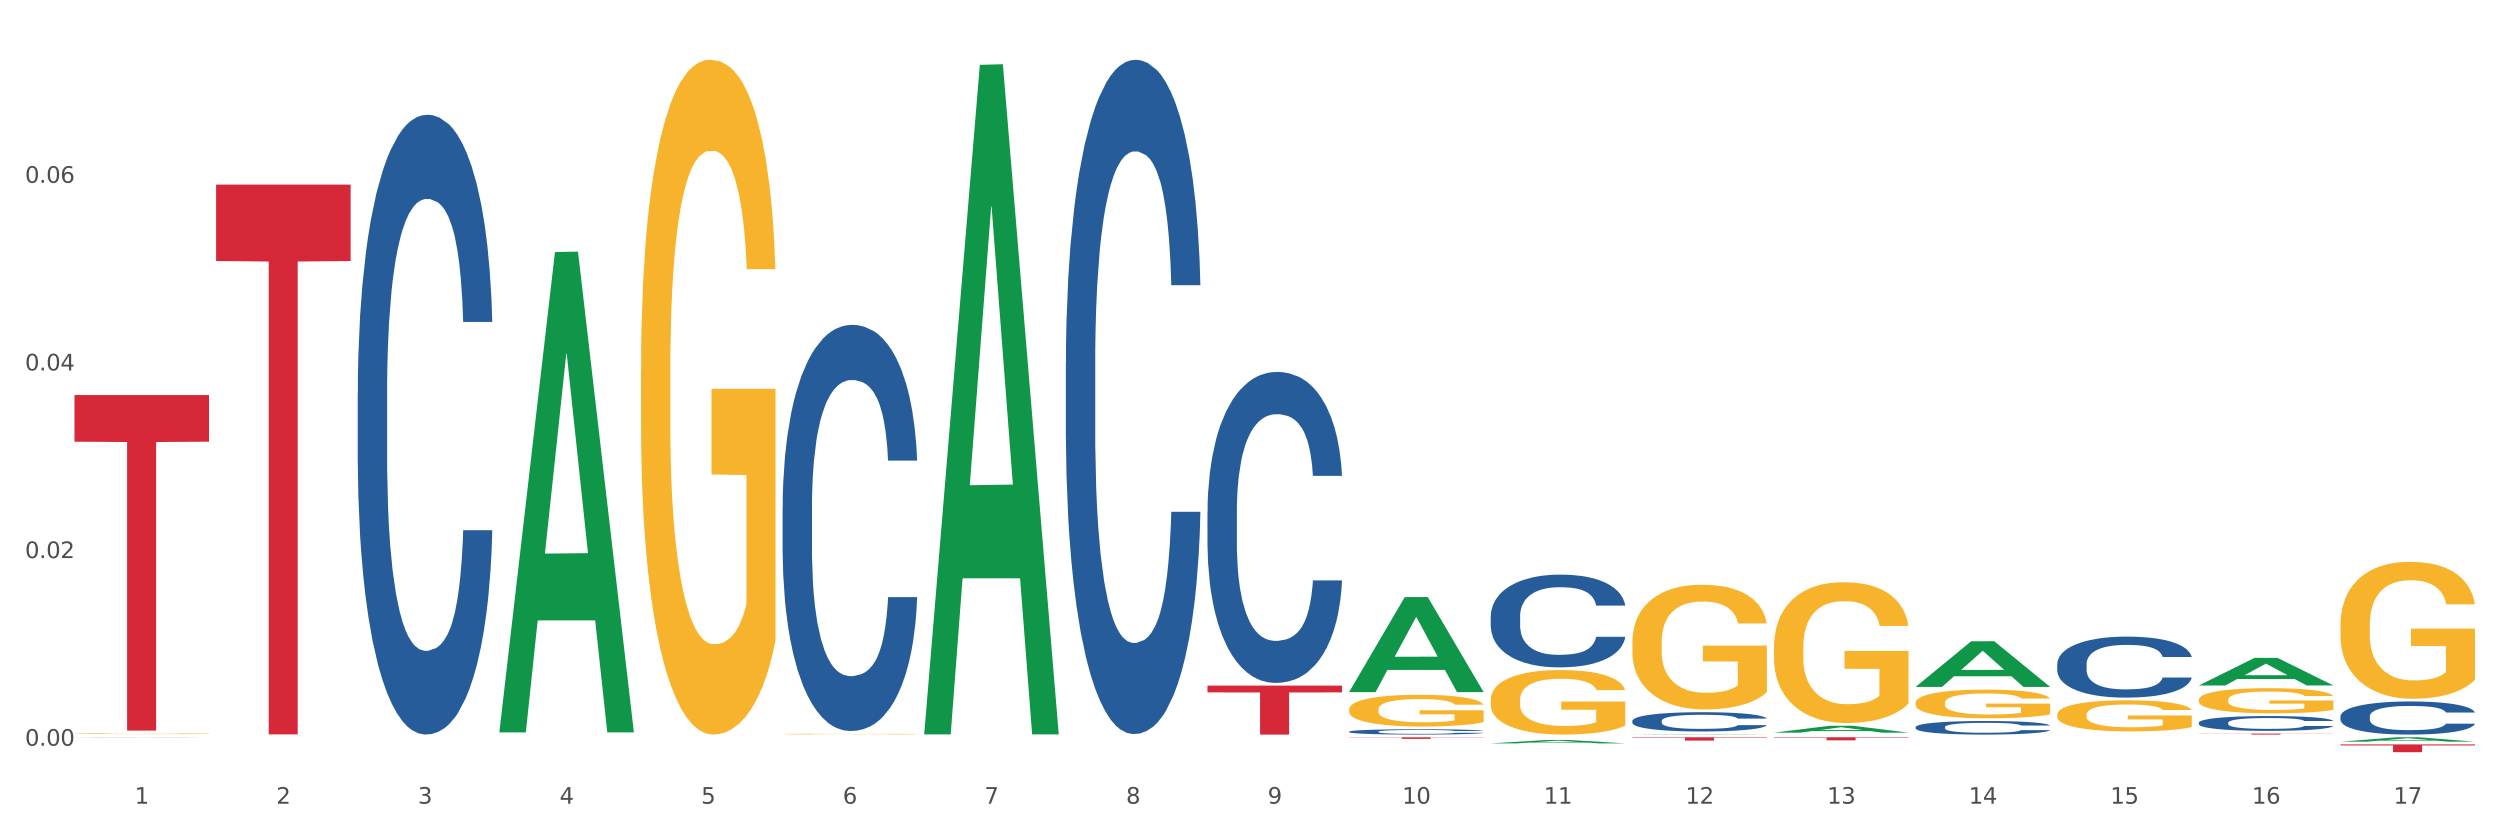 <?xml version="1.0" encoding="utf-8" standalone="no"?>
<!DOCTYPE svg PUBLIC "-//W3C//DTD SVG 1.1//EN"
  "http://www.w3.org/Graphics/SVG/1.1/DTD/svg11.dtd">
<svg xmlns:xlink="http://www.w3.org/1999/xlink" width="1080pt" height="360pt" viewBox="0 0 1080 360" xmlns="http://www.w3.org/2000/svg" version="1.1">
 <rect x="0" y="0" width="1080" height="360" fill="#333333" stroke="none"/>
 <defs>
  <style type="text/css">*{stroke-linejoin: round; stroke-linecap: butt}</style>
 </defs>
 <g id="figure_1">
  <g id="patch_1">
   <path d="M 0 360 
L 1080 360 
L 1080 0 
L 0 0 
z
" style="fill: #ffffff; stroke: #ffffff; stroke-linejoin: miter"/>
  </g>
  <g id="axes_1">
   <g id="matplotlib.axis_1">
    <g id="xtick_1">
     <g id="text_1">
      <!-- 1 -->
      <g style="fill: #4d4d4d" transform="translate(58.182 347.204) scale(0.096 -0.096)">
       <defs>
        <path id="DejaVuSans-31" d="M 794 531 
L 1825 531 
L 1825 4091 
L 703 3866 
L 703 4441 
L 1819 4666 
L 2450 4666 
L 2450 531 
L 3481 531 
L 3481 0 
L 794 0 
L 794 531 
z
" transform="scale(0.016)"/>
       </defs>
       <use xlink:href="#DejaVuSans-31"/>
      </g>
     </g>
    </g>
    <g id="xtick_2">
     <g id="text_2">
      <!-- 2 -->
      <g style="fill: #4d4d4d" transform="translate(119.364 347.204) scale(0.096 -0.096)">
       <defs>
        <path id="DejaVuSans-32" d="M 1228 531 
L 3431 531 
L 3431 0 
L 469 0 
L 469 531 
Q 828 903 1448 1529 
Q 2069 2156 2228 2338 
Q 2531 2678 2651 2914 
Q 2772 3150 2772 3378 
Q 2772 3750 2511 3984 
Q 2250 4219 1831 4219 
Q 1534 4219 1204 4116 
Q 875 4013 500 3803 
L 500 4441 
Q 881 4594 1212 4672 
Q 1544 4750 1819 4750 
Q 2544 4750 2975 4387 
Q 3406 4025 3406 3419 
Q 3406 3131 3298 2873 
Q 3191 2616 2906 2266 
Q 2828 2175 2409 1742 
Q 1991 1309 1228 531 
z
" transform="scale(0.016)"/>
       </defs>
       <use xlink:href="#DejaVuSans-32"/>
      </g>
     </g>
    </g>
    <g id="xtick_3">
     <g id="text_3">
      <!-- 3 -->
      <g style="fill: #4d4d4d" transform="translate(180.545 347.204) scale(0.096 -0.096)">
       <defs>
        <path id="DejaVuSans-33" d="M 2597 2516 
Q 3050 2419 3304 2112 
Q 3559 1806 3559 1356 
Q 3559 666 3084 287 
Q 2609 -91 1734 -91 
Q 1441 -91 1130 -33 
Q 819 25 488 141 
L 488 750 
Q 750 597 1062 519 
Q 1375 441 1716 441 
Q 2309 441 2620 675 
Q 2931 909 2931 1356 
Q 2931 1769 2642 2001 
Q 2353 2234 1838 2234 
L 1294 2234 
L 1294 2753 
L 1863 2753 
Q 2328 2753 2575 2939 
Q 2822 3125 2822 3475 
Q 2822 3834 2567 4026 
Q 2313 4219 1838 4219 
Q 1578 4219 1281 4162 
Q 984 4106 628 3988 
L 628 4550 
Q 988 4650 1302 4700 
Q 1616 4750 1894 4750 
Q 2613 4750 3031 4423 
Q 3450 4097 3450 3541 
Q 3450 3153 3228 2886 
Q 3006 2619 2597 2516 
z
" transform="scale(0.016)"/>
       </defs>
       <use xlink:href="#DejaVuSans-33"/>
      </g>
     </g>
    </g>
    <g id="xtick_4">
     <g id="text_4">
      <!-- 4 -->
      <g style="fill: #4d4d4d" transform="translate(241.726 347.204) scale(0.096 -0.096)">
       <defs>
        <path id="DejaVuSans-34" d="M 2419 4116 
L 825 1625 
L 2419 1625 
L 2419 4116 
z
M 2253 4666 
L 3047 4666 
L 3047 1625 
L 3713 1625 
L 3713 1100 
L 3047 1100 
L 3047 0 
L 2419 0 
L 2419 1100 
L 313 1100 
L 313 1709 
L 2253 4666 
z
" transform="scale(0.016)"/>
       </defs>
       <use xlink:href="#DejaVuSans-34"/>
      </g>
     </g>
    </g>
    <g id="xtick_5">
     <g id="text_5">
      <!-- 5 -->
      <g style="fill: #4d4d4d" transform="translate(302.908 347.204) scale(0.096 -0.096)">
       <defs>
        <path id="DejaVuSans-35" d="M 691 4666 
L 3169 4666 
L 3169 4134 
L 1269 4134 
L 1269 2991 
Q 1406 3038 1543 3061 
Q 1681 3084 1819 3084 
Q 2600 3084 3056 2656 
Q 3513 2228 3513 1497 
Q 3513 744 3044 326 
Q 2575 -91 1722 -91 
Q 1428 -91 1123 -41 
Q 819 9 494 109 
L 494 744 
Q 775 591 1075 516 
Q 1375 441 1709 441 
Q 2250 441 2565 725 
Q 2881 1009 2881 1497 
Q 2881 1984 2565 2268 
Q 2250 2553 1709 2553 
Q 1456 2553 1204 2497 
Q 953 2441 691 2322 
L 691 4666 
z
" transform="scale(0.016)"/>
       </defs>
       <use xlink:href="#DejaVuSans-35"/>
      </g>
     </g>
    </g>
    <g id="xtick_6">
     <g id="text_6">
      <!-- 6 -->
      <g style="fill: #4d4d4d" transform="translate(364.089 347.204) scale(0.096 -0.096)">
       <defs>
        <path id="DejaVuSans-36" d="M 2113 2584 
Q 1688 2584 1439 2293 
Q 1191 2003 1191 1497 
Q 1191 994 1439 701 
Q 1688 409 2113 409 
Q 2538 409 2786 701 
Q 3034 994 3034 1497 
Q 3034 2003 2786 2293 
Q 2538 2584 2113 2584 
z
M 3366 4563 
L 3366 3988 
Q 3128 4100 2886 4159 
Q 2644 4219 2406 4219 
Q 1781 4219 1451 3797 
Q 1122 3375 1075 2522 
Q 1259 2794 1537 2939 
Q 1816 3084 2150 3084 
Q 2853 3084 3261 2657 
Q 3669 2231 3669 1497 
Q 3669 778 3244 343 
Q 2819 -91 2113 -91 
Q 1303 -91 875 529 
Q 447 1150 447 2328 
Q 447 3434 972 4092 
Q 1497 4750 2381 4750 
Q 2619 4750 2861 4703 
Q 3103 4656 3366 4563 
z
" transform="scale(0.016)"/>
       </defs>
       <use xlink:href="#DejaVuSans-36"/>
      </g>
     </g>
    </g>
    <g id="xtick_7">
     <g id="text_7">
      <!-- 7 -->
      <g style="fill: #4d4d4d" transform="translate(425.271 347.204) scale(0.096 -0.096)">
       <defs>
        <path id="DejaVuSans-37" d="M 525 4666 
L 3525 4666 
L 3525 4397 
L 1831 0 
L 1172 0 
L 2766 4134 
L 525 4134 
L 525 4666 
z
" transform="scale(0.016)"/>
       </defs>
       <use xlink:href="#DejaVuSans-37"/>
      </g>
     </g>
    </g>
    <g id="xtick_8">
     <g id="text_8">
      <!-- 8 -->
      <g style="fill: #4d4d4d" transform="translate(486.452 347.204) scale(0.096 -0.096)">
       <defs>
        <path id="DejaVuSans-38" d="M 2034 2216 
Q 1584 2216 1326 1975 
Q 1069 1734 1069 1313 
Q 1069 891 1326 650 
Q 1584 409 2034 409 
Q 2484 409 2743 651 
Q 3003 894 3003 1313 
Q 3003 1734 2745 1975 
Q 2488 2216 2034 2216 
z
M 1403 2484 
Q 997 2584 770 2862 
Q 544 3141 544 3541 
Q 544 4100 942 4425 
Q 1341 4750 2034 4750 
Q 2731 4750 3128 4425 
Q 3525 4100 3525 3541 
Q 3525 3141 3298 2862 
Q 3072 2584 2669 2484 
Q 3125 2378 3379 2068 
Q 3634 1759 3634 1313 
Q 3634 634 3220 271 
Q 2806 -91 2034 -91 
Q 1263 -91 848 271 
Q 434 634 434 1313 
Q 434 1759 690 2068 
Q 947 2378 1403 2484 
z
M 1172 3481 
Q 1172 3119 1398 2916 
Q 1625 2713 2034 2713 
Q 2441 2713 2670 2916 
Q 2900 3119 2900 3481 
Q 2900 3844 2670 4047 
Q 2441 4250 2034 4250 
Q 1625 4250 1398 4047 
Q 1172 3844 1172 3481 
z
" transform="scale(0.016)"/>
       </defs>
       <use xlink:href="#DejaVuSans-38"/>
      </g>
     </g>
    </g>
    <g id="xtick_9">
     <g id="text_9">
      <!-- 9 -->
      <g style="fill: #4d4d4d" transform="translate(547.634 347.204) scale(0.096 -0.096)">
       <defs>
        <path id="DejaVuSans-39" d="M 703 97 
L 703 672 
Q 941 559 1184 500 
Q 1428 441 1663 441 
Q 2288 441 2617 861 
Q 2947 1281 2994 2138 
Q 2813 1869 2534 1725 
Q 2256 1581 1919 1581 
Q 1219 1581 811 2004 
Q 403 2428 403 3163 
Q 403 3881 828 4315 
Q 1253 4750 1959 4750 
Q 2769 4750 3195 4129 
Q 3622 3509 3622 2328 
Q 3622 1225 3098 567 
Q 2575 -91 1691 -91 
Q 1453 -91 1209 -44 
Q 966 3 703 97 
z
M 1959 2075 
Q 2384 2075 2632 2365 
Q 2881 2656 2881 3163 
Q 2881 3666 2632 3958 
Q 2384 4250 1959 4250 
Q 1534 4250 1286 3958 
Q 1038 3666 1038 3163 
Q 1038 2656 1286 2365 
Q 1534 2075 1959 2075 
z
" transform="scale(0.016)"/>
       </defs>
       <use xlink:href="#DejaVuSans-39"/>
      </g>
     </g>
    </g>
    <g id="xtick_10">
     <g id="text_10">
      <!-- 10 -->
      <g style="fill: #4d4d4d" transform="translate(605.761 347.204) scale(0.096 -0.096)">
       <defs>
        <path id="DejaVuSans-30" d="M 2034 4250 
Q 1547 4250 1301 3770 
Q 1056 3291 1056 2328 
Q 1056 1369 1301 889 
Q 1547 409 2034 409 
Q 2525 409 2770 889 
Q 3016 1369 3016 2328 
Q 3016 3291 2770 3770 
Q 2525 4250 2034 4250 
z
M 2034 4750 
Q 2819 4750 3233 4129 
Q 3647 3509 3647 2328 
Q 3647 1150 3233 529 
Q 2819 -91 2034 -91 
Q 1250 -91 836 529 
Q 422 1150 422 2328 
Q 422 3509 836 4129 
Q 1250 4750 2034 4750 
z
" transform="scale(0.016)"/>
       </defs>
       <use xlink:href="#DejaVuSans-31"/>
       <use xlink:href="#DejaVuSans-30" transform="translate(63.623 0)"/>
      </g>
     </g>
    </g>
    <g id="xtick_11">
     <g id="text_11">
      <!-- 11 -->
      <g style="fill: #4d4d4d" transform="translate(666.942 347.204) scale(0.096 -0.096)">
       <use xlink:href="#DejaVuSans-31"/>
       <use xlink:href="#DejaVuSans-31" transform="translate(63.623 0)"/>
      </g>
     </g>
    </g>
    <g id="xtick_12">
     <g id="text_12">
      <!-- 12 -->
      <g style="fill: #4d4d4d" transform="translate(728.124 347.204) scale(0.096 -0.096)">
       <use xlink:href="#DejaVuSans-31"/>
       <use xlink:href="#DejaVuSans-32" transform="translate(63.623 0)"/>
      </g>
     </g>
    </g>
    <g id="xtick_13">
     <g id="text_13">
      <!-- 13 -->
      <g style="fill: #4d4d4d" transform="translate(789.305 347.204) scale(0.096 -0.096)">
       <use xlink:href="#DejaVuSans-31"/>
       <use xlink:href="#DejaVuSans-33" transform="translate(63.623 0)"/>
      </g>
     </g>
    </g>
    <g id="xtick_14">
     <g id="text_14">
      <!-- 14 -->
      <g style="fill: #4d4d4d" transform="translate(850.487 347.204) scale(0.096 -0.096)">
       <use xlink:href="#DejaVuSans-31"/>
       <use xlink:href="#DejaVuSans-34" transform="translate(63.623 0)"/>
      </g>
     </g>
    </g>
    <g id="xtick_15">
     <g id="text_15">
      <!-- 15 -->
      <g style="fill: #4d4d4d" transform="translate(911.668 347.204) scale(0.096 -0.096)">
       <use xlink:href="#DejaVuSans-31"/>
       <use xlink:href="#DejaVuSans-35" transform="translate(63.623 0)"/>
      </g>
     </g>
    </g>
    <g id="xtick_16">
     <g id="text_16">
      <!-- 16 -->
      <g style="fill: #4d4d4d" transform="translate(972.849 347.204) scale(0.096 -0.096)">
       <use xlink:href="#DejaVuSans-31"/>
       <use xlink:href="#DejaVuSans-36" transform="translate(63.623 0)"/>
      </g>
     </g>
    </g>
    <g id="xtick_17">
     <g id="text_17">
      <!-- 17 -->
      <g style="fill: #4d4d4d" transform="translate(1034.031 347.204) scale(0.096 -0.096)">
       <use xlink:href="#DejaVuSans-31"/>
       <use xlink:href="#DejaVuSans-37" transform="translate(63.623 0)"/>
      </g>
     </g>
    </g>
    <g id="xtick_18"/>
    <g id="xtick_19"/>
    <g id="xtick_20"/>
    <g id="xtick_21"/>
    <g id="xtick_22"/>
    <g id="xtick_23"/>
    <g id="xtick_24"/>
    <g id="xtick_25"/>
    <g id="xtick_26"/>
    <g id="xtick_27"/>
    <g id="xtick_28"/>
    <g id="xtick_29"/>
    <g id="xtick_30"/>
    <g id="xtick_31"/>
    <g id="xtick_32"/>
    <g id="xtick_33"/>
   </g>
   <g id="matplotlib.axis_2">
    <g id="ytick_1">
     <g id="text_18">
      <!-- 0.00 -->
      <g style="fill: #4d4d4d" transform="translate(10.8 322.156) scale(0.096 -0.096)">
       <defs>
        <path id="DejaVuSans-2e" d="M 684 794 
L 1344 794 
L 1344 0 
L 684 0 
L 684 794 
z
" transform="scale(0.016)"/>
       </defs>
       <use xlink:href="#DejaVuSans-30"/>
       <use xlink:href="#DejaVuSans-2e" transform="translate(63.623 0)"/>
       <use xlink:href="#DejaVuSans-30" transform="translate(95.41 0)"/>
       <use xlink:href="#DejaVuSans-30" transform="translate(159.033 0)"/>
      </g>
     </g>
    </g>
    <g id="ytick_2">
     <g id="text_19">
      <!-- 0.02 -->
      <g style="fill: #4d4d4d" transform="translate(10.8 241.094) scale(0.096 -0.096)">
       <use xlink:href="#DejaVuSans-30"/>
       <use xlink:href="#DejaVuSans-2e" transform="translate(63.623 0)"/>
       <use xlink:href="#DejaVuSans-30" transform="translate(95.41 0)"/>
       <use xlink:href="#DejaVuSans-32" transform="translate(159.033 0)"/>
      </g>
     </g>
    </g>
    <g id="ytick_3">
     <g id="text_20">
      <!-- 0.04 -->
      <g style="fill: #4d4d4d" transform="translate(10.8 160.033) scale(0.096 -0.096)">
       <use xlink:href="#DejaVuSans-30"/>
       <use xlink:href="#DejaVuSans-2e" transform="translate(63.623 0)"/>
       <use xlink:href="#DejaVuSans-30" transform="translate(95.41 0)"/>
       <use xlink:href="#DejaVuSans-34" transform="translate(159.033 0)"/>
      </g>
     </g>
    </g>
    <g id="ytick_4">
     <g id="text_21">
      <!-- 0.06 -->
      <g style="fill: #4d4d4d" transform="translate(10.8 78.971) scale(0.096 -0.096)">
       <use xlink:href="#DejaVuSans-30"/>
       <use xlink:href="#DejaVuSans-2e" transform="translate(63.623 0)"/>
       <use xlink:href="#DejaVuSans-30" transform="translate(95.41 0)"/>
       <use xlink:href="#DejaVuSans-36" transform="translate(159.033 0)"/>
      </g>
     </g>
    </g>
    <g id="ytick_5"/>
    <g id="ytick_6"/>
    <g id="ytick_7"/>
    <g id="ytick_8"/>
   </g>
   <g id="PolyCollection_1">
    <path d="M 215.719 315.993 
L 215.779 315.798 
L 239.747 108.883 
L 249.694 108.688 
L 273.842 316.383 
L 262.337 316.383 
L 257.124 268.018 
L 232.377 268.018 
L 232.197 268.799 
L 227.164 316.383 
L 215.719 316.383 
L 215.719 315.993 
L 235.493 239.156 
L 254.008 238.961 
L 244.84 152.957 
L 244.72 152.567 
L 244.601 153.152 
L 235.433 238.961 
L 235.493 239.156 
L 215.719 315.993 
z
" clip-path="url(#p14ab2a333a)" style="fill: #109648"/>
    <path d="M 766.352 318.508 
L 824.474 318.508 
L 824.474 318.69 
L 801.611 318.691 
L 801.611 319.815 
L 789.078 319.815 
L 789.078 318.691 
L 766.352 318.69 
L 766.352 318.51 
L 766.352 318.508 
z
" clip-path="url(#p14ab2a333a)" style="fill: #d62839"/>
    <path d="M 705.171 318.508 
L 763.293 318.508 
L 763.293 318.707 
L 740.43 318.708 
L 740.43 319.935 
L 727.896 319.935 
L 727.896 318.708 
L 705.171 318.707 
L 705.171 318.51 
L 705.171 318.508 
z
" clip-path="url(#p14ab2a333a)" style="fill: #d62839"/>
    <path d="M 582.808 318.508 
L 640.93 318.508 
L 640.93 318.604 
L 618.067 318.604 
L 618.067 319.194 
L 605.533 319.194 
L 605.533 318.604 
L 582.808 318.604 
L 582.808 318.509 
L 582.808 318.508 
z
" clip-path="url(#p14ab2a333a)" style="fill: #d62839"/>
    <path d="M 521.626 296.184 
L 579.749 296.184 
L 579.749 299.124 
L 556.885 299.144 
L 556.885 317.337 
L 544.352 317.337 
L 544.352 299.144 
L 521.626 299.124 
L 521.626 296.204 
L 521.626 296.184 
z
" clip-path="url(#p14ab2a333a)" style="fill: #d62839"/>
    <path d="M 93.356 79.75 
L 151.479 79.75 
L 151.479 112.756 
L 128.615 112.979 
L 128.615 317.259 
L 116.082 317.259 
L 116.082 112.979 
L 93.356 112.756 
L 93.356 79.973 
L 93.356 79.75 
z
" clip-path="url(#p14ab2a333a)" style="fill: #d62839"/>
    <path d="M 32.175 170.673 
L 90.297 170.673 
L 90.297 190.815 
L 67.434 190.951 
L 67.434 315.617 
L 54.901 315.617 
L 54.901 190.951 
L 32.175 190.815 
L 32.175 170.809 
L 32.175 170.673 
z
" clip-path="url(#p14ab2a333a)" style="fill: #d62839"/>
    <path d="M 32.175 318.541 
L 32.244 318.541 
L 32.244 318.539 
L 32.45 318.537 
L 33.206 318.532 
L 34.167 318.528 
L 35.816 318.524 
L 36.709 318.523 
L 37.877 318.521 
L 40.282 318.518 
L 43.03 318.515 
L 44.954 318.513 
L 46.396 318.513 
L 49.625 318.511 
L 51.48 318.51 
L 53.404 318.51 
L 55.053 318.509 
L 57.801 318.509 
L 60 318.509 
L 62.542 318.508 
L 64.671 318.509 
L 67.488 318.509 
L 71.61 318.51 
L 73.19 318.51 
L 75.32 318.511 
L 77.519 318.512 
L 79.305 318.513 
L 81.366 318.514 
L 83.496 318.516 
L 85.557 318.519 
L 87 318.521 
L 88.168 318.524 
L 89.198 318.527 
L 89.954 318.53 
L 90.297 318.533 
L 77.725 318.533 
L 77.381 318.53 
L 76.694 318.528 
L 76.007 318.526 
L 75.251 318.524 
L 74.084 318.523 
L 73.053 318.522 
L 71.335 318.52 
L 69.755 318.52 
L 68.45 318.519 
L 66.87 318.519 
L 63.503 318.518 
L 61.099 318.518 
L 59.587 318.518 
L 57.732 318.519 
L 56.152 318.519 
L 54.297 318.52 
L 52.854 318.521 
L 51.412 318.522 
L 50.587 318.523 
L 49.351 318.524 
L 48.526 318.525 
L 47.427 318.527 
L 46.809 318.529 
L 45.709 318.533 
L 45.228 318.535 
L 45.022 318.537 
L 44.885 318.54 
L 44.885 318.55 
L 45.297 318.554 
L 45.641 318.556 
L 46.19 318.559 
L 47.221 318.562 
L 48.732 318.564 
L 50.312 318.566 
L 51.618 318.568 
L 52.854 318.569 
L 54.091 318.569 
L 55.603 318.57 
L 56.839 318.57 
L 58.694 318.571 
L 60.893 318.571 
L 62.61 318.571 
L 66.114 318.571 
L 67.694 318.57 
L 69.206 318.57 
L 70.855 318.569 
L 72.16 318.568 
L 72.916 318.568 
L 74.152 318.567 
L 75.114 318.565 
L 75.939 318.564 
L 76.488 318.562 
L 77.106 318.56 
L 77.587 318.558 
L 77.725 318.557 
L 90.297 318.557 
L 90.023 318.559 
L 89.542 318.562 
L 88.58 318.565 
L 87.824 318.567 
L 86.656 318.569 
L 85.419 318.571 
L 83.702 318.573 
L 82.122 318.574 
L 80.473 318.575 
L 78.687 318.577 
L 75.458 318.578 
L 74.29 318.579 
L 71.816 318.58 
L 69.893 318.58 
L 67.076 318.58 
L 64.19 318.581 
L 61.167 318.581 
L 58.488 318.581 
L 55.534 318.58 
L 53.679 318.58 
L 51.618 318.579 
L 49.213 318.578 
L 46.946 318.577 
L 44.816 318.576 
L 42.824 318.574 
L 40.969 318.573 
L 38.564 318.57 
L 36.778 318.567 
L 35.473 318.564 
L 34.58 318.562 
L 33.686 318.56 
L 33.206 318.558 
L 32.45 318.553 
L 32.175 318.549 
L 32.175 318.541 
z
" clip-path="url(#p14ab2a333a)" style="fill: #255c99"/>
    <path d="M 154.538 169.882 
L 154.607 169.638 
L 154.607 162.791 
L 154.813 153.498 
L 155.568 136.381 
L 156.53 123.42 
L 158.179 108.259 
L 159.072 101.901 
L 160.24 94.81 
L 162.645 83.316 
L 165.393 73.535 
L 167.317 68.155 
L 168.759 64.732 
L 171.988 58.618 
L 173.843 55.928 
L 175.767 53.728 
L 177.416 52.26 
L 180.164 50.549 
L 182.362 49.815 
L 184.904 49.57 
L 187.034 49.815 
L 189.851 50.793 
L 193.973 53.728 
L 195.553 55.439 
L 197.683 58.374 
L 199.882 62.286 
L 201.668 66.199 
L 203.729 71.823 
L 205.859 79.159 
L 207.92 88.452 
L 209.362 97.01 
L 210.53 106.058 
L 211.561 117.062 
L 212.317 129.045 
L 212.66 139.071 
L 200.088 139.071 
L 199.744 130.023 
L 199.057 120.241 
L 198.37 113.639 
L 197.614 108.259 
L 196.446 102.146 
L 195.416 98.233 
L 193.698 93.587 
L 192.118 90.652 
L 190.813 88.941 
L 189.233 87.473 
L 185.866 86.006 
L 183.462 86.006 
L 181.95 86.495 
L 180.095 87.718 
L 178.515 89.43 
L 176.66 92.364 
L 175.217 95.543 
L 173.775 99.7 
L 172.95 102.635 
L 171.713 108.015 
L 170.889 112.416 
L 169.79 119.997 
L 169.171 125.377 
L 168.072 139.315 
L 167.591 149.586 
L 167.385 156.677 
L 167.248 164.502 
L 167.248 202.65 
L 167.66 219.768 
L 168.004 227.104 
L 168.553 235.418 
L 169.584 246.177 
L 171.095 256.692 
L 172.675 264.273 
L 173.981 268.919 
L 175.217 272.343 
L 176.454 275.033 
L 177.965 277.478 
L 179.202 278.945 
L 181.057 280.412 
L 183.255 281.146 
L 184.973 281.146 
L 188.477 279.923 
L 190.057 278.701 
L 191.568 276.989 
L 193.217 274.299 
L 194.523 271.365 
L 195.278 269.164 
L 196.515 264.518 
L 197.477 259.627 
L 198.301 254.003 
L 198.851 249.112 
L 199.469 241.776 
L 199.95 233.462 
L 200.088 229.06 
L 212.66 229.06 
L 212.385 237.863 
L 211.904 246.422 
L 210.943 257.915 
L 210.187 264.518 
L 209.019 272.587 
L 207.782 279.434 
L 206.065 287.015 
L 204.485 292.639 
L 202.836 297.53 
L 201.049 301.932 
L 197.82 308.045 
L 196.652 309.757 
L 194.179 312.691 
L 192.256 314.403 
L 189.439 316.115 
L 186.553 317.093 
L 183.53 317.337 
L 180.851 316.848 
L 177.897 315.381 
L 176.042 313.914 
L 173.981 311.713 
L 171.576 308.29 
L 169.309 304.133 
L 167.179 299.242 
L 165.187 293.617 
L 163.332 287.26 
L 160.927 276.744 
L 159.141 266.474 
L 157.836 256.937 
L 156.942 248.867 
L 156.049 238.597 
L 155.568 231.505 
L 154.813 214.388 
L 154.538 198.493 
L 154.538 169.882 
z
" clip-path="url(#p14ab2a333a)" style="fill: #255c99"/>
    <path d="M 338.082 219.174 
L 338.151 219.014 
L 338.151 214.527 
L 338.357 208.438 
L 339.113 197.221 
L 340.074 188.728 
L 341.723 178.793 
L 342.616 174.626 
L 343.784 169.979 
L 346.189 162.448 
L 348.937 156.038 
L 350.861 152.513 
L 352.304 150.269 
L 355.533 146.263 
L 357.387 144.5 
L 359.311 143.058 
L 360.96 142.097 
L 363.708 140.975 
L 365.907 140.494 
L 368.449 140.334 
L 370.578 140.494 
L 373.395 141.135 
L 377.517 143.058 
L 379.097 144.18 
L 381.227 146.103 
L 383.426 148.667 
L 385.212 151.231 
L 387.273 154.916 
L 389.403 159.724 
L 391.464 165.813 
L 392.907 171.421 
L 394.075 177.35 
L 395.105 184.561 
L 395.861 192.413 
L 396.204 198.983 
L 383.632 198.983 
L 383.288 193.054 
L 382.601 186.645 
L 381.914 182.318 
L 381.159 178.793 
L 379.991 174.787 
L 378.96 172.223 
L 377.243 169.178 
L 375.662 167.255 
L 374.357 166.133 
L 372.777 165.172 
L 369.41 164.21 
L 367.006 164.21 
L 365.494 164.531 
L 363.639 165.332 
L 362.059 166.454 
L 360.204 168.377 
L 358.762 170.46 
L 357.319 173.184 
L 356.494 175.107 
L 355.258 178.632 
L 354.433 181.517 
L 353.334 186.484 
L 352.716 190.01 
L 351.616 199.144 
L 351.136 205.874 
L 350.929 210.521 
L 350.792 215.649 
L 350.792 240.647 
L 351.204 251.864 
L 351.548 256.671 
L 352.097 262.12 
L 353.128 269.17 
L 354.639 276.061 
L 356.22 281.028 
L 357.525 284.073 
L 358.762 286.317 
L 359.998 288.079 
L 361.51 289.682 
L 362.746 290.643 
L 364.601 291.605 
L 366.8 292.085 
L 368.517 292.085 
L 372.021 291.284 
L 373.601 290.483 
L 375.113 289.361 
L 376.762 287.599 
L 378.067 285.676 
L 378.823 284.233 
L 380.059 281.189 
L 381.021 277.984 
L 381.846 274.298 
L 382.395 271.093 
L 383.014 266.286 
L 383.494 260.838 
L 383.632 257.953 
L 396.204 257.953 
L 395.93 263.722 
L 395.449 269.331 
L 394.487 276.862 
L 393.731 281.189 
L 392.563 286.477 
L 391.327 290.964 
L 389.609 295.931 
L 388.029 299.617 
L 386.38 302.822 
L 384.594 305.706 
L 381.365 309.712 
L 380.197 310.834 
L 377.723 312.757 
L 375.8 313.879 
L 372.983 315 
L 370.097 315.641 
L 367.075 315.801 
L 364.395 315.481 
L 361.441 314.52 
L 359.586 313.558 
L 357.525 312.116 
L 355.12 309.872 
L 352.853 307.148 
L 350.723 303.943 
L 348.731 300.258 
L 346.876 296.091 
L 344.471 289.201 
L 342.685 282.471 
L 341.38 276.221 
L 340.487 270.933 
L 339.594 264.203 
L 339.113 259.556 
L 338.357 248.339 
L 338.082 237.923 
L 338.082 219.174 
z
" clip-path="url(#p14ab2a333a)" style="fill: #255c99"/>
    <path d="M 460.445 156.714 
L 460.514 156.448 
L 460.514 148.999 
L 460.72 138.89 
L 461.475 120.268 
L 462.437 106.168 
L 464.086 89.674 
L 464.979 82.757 
L 466.147 75.042 
L 468.552 62.538 
L 471.3 51.897 
L 473.224 46.044 
L 474.666 42.32 
L 477.895 35.669 
L 479.75 32.742 
L 481.674 30.348 
L 483.323 28.752 
L 486.071 26.89 
L 488.269 26.091 
L 490.811 25.825 
L 492.941 26.091 
L 495.758 27.156 
L 499.88 30.348 
L 501.46 32.21 
L 503.59 35.403 
L 505.789 39.659 
L 507.575 43.916 
L 509.636 50.035 
L 511.766 58.016 
L 513.827 68.125 
L 515.27 77.436 
L 516.437 87.279 
L 517.468 99.251 
L 518.224 112.287 
L 518.567 123.194 
L 505.995 123.194 
L 505.651 113.351 
L 504.964 102.709 
L 504.277 95.526 
L 503.521 89.674 
L 502.353 83.023 
L 501.323 78.766 
L 499.605 73.712 
L 498.025 70.519 
L 496.72 68.657 
L 495.14 67.061 
L 491.773 65.465 
L 489.369 65.465 
L 487.857 65.997 
L 486.002 67.327 
L 484.422 69.189 
L 482.567 72.381 
L 481.124 75.84 
L 479.682 80.363 
L 478.857 83.555 
L 477.621 89.408 
L 476.796 94.196 
L 475.697 102.443 
L 475.079 108.296 
L 473.979 123.46 
L 473.498 134.634 
L 473.292 142.349 
L 473.155 150.862 
L 473.155 192.363 
L 473.567 210.985 
L 473.911 218.967 
L 474.46 228.012 
L 475.491 239.717 
L 477.002 251.157 
L 478.582 259.404 
L 479.888 264.458 
L 481.124 268.183 
L 482.361 271.109 
L 483.872 273.77 
L 485.109 275.366 
L 486.964 276.962 
L 489.163 277.76 
L 490.88 277.76 
L 494.384 276.43 
L 495.964 275.1 
L 497.476 273.238 
L 499.124 270.311 
L 500.43 267.119 
L 501.186 264.724 
L 502.422 259.67 
L 503.384 254.349 
L 504.208 248.23 
L 504.758 242.91 
L 505.376 234.929 
L 505.857 225.883 
L 505.995 221.095 
L 518.567 221.095 
L 518.292 230.672 
L 517.812 239.983 
L 516.85 252.487 
L 516.094 259.67 
L 514.926 268.449 
L 513.689 275.898 
L 511.972 284.145 
L 510.392 290.264 
L 508.743 295.584 
L 506.957 300.373 
L 503.728 307.024 
L 502.56 308.886 
L 500.086 312.079 
L 498.163 313.941 
L 495.346 315.803 
L 492.46 316.867 
L 489.437 317.133 
L 486.758 316.601 
L 483.804 315.005 
L 481.949 313.409 
L 479.888 311.014 
L 477.483 307.29 
L 475.216 302.767 
L 473.086 297.447 
L 471.094 291.328 
L 469.239 284.411 
L 466.834 272.972 
L 465.048 261.798 
L 463.743 251.423 
L 462.849 242.644 
L 461.956 231.47 
L 461.475 223.755 
L 460.72 205.133 
L 460.445 187.84 
L 460.445 156.714 
z
" clip-path="url(#p14ab2a333a)" style="fill: #255c99"/>
    <path d="M 521.626 221.034 
L 521.695 220.911 
L 521.695 217.476 
L 521.901 212.814 
L 522.657 204.226 
L 523.619 197.724 
L 525.268 190.117 
L 526.161 186.927 
L 527.329 183.37 
L 529.733 177.603 
L 532.481 172.696 
L 534.405 169.997 
L 535.848 168.279 
L 539.077 165.212 
L 540.932 163.863 
L 542.855 162.758 
L 544.504 162.022 
L 547.252 161.163 
L 549.451 160.795 
L 551.993 160.673 
L 554.123 160.795 
L 556.939 161.286 
L 561.062 162.758 
L 562.642 163.617 
L 564.772 165.089 
L 566.97 167.052 
L 568.756 169.015 
L 570.817 171.837 
L 572.947 175.518 
L 575.008 180.18 
L 576.451 184.474 
L 577.619 189.013 
L 578.649 194.534 
L 579.405 200.546 
L 579.749 205.576 
L 567.176 205.576 
L 566.833 201.036 
L 566.146 196.129 
L 565.459 192.816 
L 564.703 190.117 
L 563.535 187.05 
L 562.504 185.087 
L 560.787 182.756 
L 559.207 181.284 
L 557.901 180.425 
L 556.321 179.689 
L 552.955 178.953 
L 550.55 178.953 
L 549.039 179.198 
L 547.184 179.812 
L 545.604 180.67 
L 543.749 182.143 
L 542.306 183.738 
L 540.863 185.823 
L 540.039 187.296 
L 538.802 189.995 
L 537.978 192.203 
L 536.878 196.006 
L 536.26 198.705 
L 535.161 205.698 
L 534.68 210.851 
L 534.474 214.409 
L 534.336 218.335 
L 534.336 237.474 
L 534.749 246.062 
L 535.092 249.742 
L 535.642 253.914 
L 536.672 259.312 
L 538.184 264.587 
L 539.764 268.391 
L 541.069 270.722 
L 542.306 272.439 
L 543.542 273.789 
L 545.054 275.016 
L 546.291 275.752 
L 548.146 276.488 
L 550.344 276.856 
L 552.062 276.856 
L 555.565 276.243 
L 557.146 275.629 
L 558.657 274.77 
L 560.306 273.421 
L 561.611 271.949 
L 562.367 270.844 
L 563.604 268.513 
L 564.565 266.06 
L 565.39 263.238 
L 565.939 260.784 
L 566.558 257.104 
L 567.039 252.932 
L 567.176 250.724 
L 579.749 250.724 
L 579.474 255.141 
L 578.993 259.435 
L 578.031 265.201 
L 577.275 268.513 
L 576.107 272.562 
L 574.871 275.997 
L 573.153 279.8 
L 571.573 282.622 
L 569.924 285.076 
L 568.138 287.284 
L 564.909 290.351 
L 563.741 291.21 
L 561.268 292.682 
L 559.344 293.541 
L 556.527 294.4 
L 553.642 294.891 
L 550.619 295.013 
L 547.939 294.768 
L 544.985 294.032 
L 543.13 293.296 
L 541.069 292.192 
L 538.665 290.474 
L 536.397 288.388 
L 534.268 285.935 
L 532.275 283.113 
L 530.42 279.923 
L 528.016 274.648 
L 526.229 269.495 
L 524.924 264.71 
L 524.031 260.661 
L 523.138 255.509 
L 522.657 251.951 
L 521.901 243.363 
L 521.626 235.388 
L 521.626 221.034 
z
" clip-path="url(#p14ab2a333a)" style="fill: #255c99"/>
    <path d="M 582.808 316.067 
L 582.876 316.065 
L 582.876 316.005 
L 583.083 315.925 
L 583.838 315.778 
L 584.8 315.666 
L 586.449 315.536 
L 587.342 315.481 
L 588.51 315.42 
L 590.915 315.321 
L 593.663 315.236 
L 595.586 315.19 
L 597.029 315.16 
L 600.258 315.108 
L 602.113 315.085 
L 604.037 315.066 
L 605.686 315.053 
L 608.434 315.038 
L 610.632 315.032 
L 613.174 315.03 
L 615.304 315.032 
L 618.121 315.04 
L 622.243 315.066 
L 623.823 315.08 
L 625.953 315.106 
L 628.151 315.139 
L 629.938 315.173 
L 631.999 315.221 
L 634.129 315.285 
L 636.19 315.365 
L 637.632 315.439 
L 638.8 315.517 
L 639.831 315.611 
L 640.587 315.715 
L 640.93 315.801 
L 628.358 315.801 
L 628.014 315.723 
L 627.327 315.639 
L 626.64 315.582 
L 625.884 315.536 
L 624.716 315.483 
L 623.686 315.449 
L 621.968 315.409 
L 620.388 315.384 
L 619.083 315.369 
L 617.503 315.356 
L 614.136 315.344 
L 611.732 315.344 
L 610.22 315.348 
L 608.365 315.358 
L 606.785 315.373 
L 604.93 315.399 
L 603.487 315.426 
L 602.044 315.462 
L 601.22 315.487 
L 599.983 315.533 
L 599.159 315.571 
L 598.06 315.637 
L 597.441 315.683 
L 596.342 315.803 
L 595.861 315.892 
L 595.655 315.953 
L 595.518 316.02 
L 595.518 316.349 
L 595.93 316.497 
L 596.273 316.56 
L 596.823 316.631 
L 597.854 316.724 
L 599.365 316.815 
L 600.945 316.88 
L 602.251 316.92 
L 603.487 316.95 
L 604.724 316.973 
L 606.235 316.994 
L 607.472 317.007 
L 609.327 317.019 
L 611.525 317.026 
L 613.243 317.026 
L 616.747 317.015 
L 618.327 317.004 
L 619.838 316.99 
L 621.487 316.967 
L 622.793 316.941 
L 623.548 316.922 
L 624.785 316.882 
L 625.747 316.84 
L 626.571 316.792 
L 627.121 316.749 
L 627.739 316.686 
L 628.22 316.615 
L 628.358 316.577 
L 640.93 316.577 
L 640.655 316.653 
L 640.174 316.726 
L 639.213 316.825 
L 638.457 316.882 
L 637.289 316.952 
L 636.052 317.011 
L 634.335 317.076 
L 632.754 317.125 
L 631.106 317.167 
L 629.319 317.205 
L 626.09 317.257 
L 624.922 317.272 
L 622.449 317.297 
L 620.525 317.312 
L 617.709 317.327 
L 614.823 317.335 
L 611.8 317.337 
L 609.121 317.333 
L 606.167 317.321 
L 604.312 317.308 
L 602.251 317.289 
L 599.846 317.259 
L 597.579 317.224 
L 595.449 317.181 
L 593.457 317.133 
L 591.602 317.078 
L 589.197 316.988 
L 587.411 316.899 
L 586.105 316.817 
L 585.212 316.747 
L 584.319 316.659 
L 583.838 316.598 
L 583.083 316.45 
L 582.808 316.313 
L 582.808 316.067 
z
" clip-path="url(#p14ab2a333a)" style="fill: #255c99"/>
    <path d="M 643.989 266.237 
L 644.058 266.201 
L 644.058 265.176 
L 644.264 263.785 
L 645.02 261.224 
L 645.982 259.284 
L 647.63 257.015 
L 648.524 256.064 
L 649.691 255.002 
L 652.096 253.282 
L 654.844 251.818 
L 656.768 251.013 
L 658.211 250.501 
L 661.44 249.586 
L 663.295 249.183 
L 665.218 248.854 
L 666.867 248.634 
L 669.615 248.378 
L 671.814 248.269 
L 674.356 248.232 
L 676.485 248.269 
L 679.302 248.415 
L 683.424 248.854 
L 685.005 249.11 
L 687.134 249.549 
L 689.333 250.135 
L 691.119 250.72 
L 693.18 251.562 
L 695.31 252.66 
L 697.371 254.051 
L 698.814 255.332 
L 699.982 256.686 
L 701.012 258.332 
L 701.768 260.126 
L 702.112 261.626 
L 689.539 261.626 
L 689.195 260.272 
L 688.508 258.808 
L 687.821 257.82 
L 687.066 257.015 
L 685.898 256.1 
L 684.867 255.515 
L 683.15 254.819 
L 681.569 254.38 
L 680.264 254.124 
L 678.684 253.904 
L 675.318 253.685 
L 672.913 253.685 
L 671.401 253.758 
L 669.547 253.941 
L 667.966 254.197 
L 666.111 254.636 
L 664.669 255.112 
L 663.226 255.734 
L 662.401 256.173 
L 661.165 256.978 
L 660.34 257.637 
L 659.241 258.772 
L 658.623 259.577 
L 657.524 261.663 
L 657.043 263.2 
L 656.837 264.261 
L 656.699 265.432 
L 656.699 271.141 
L 657.111 273.703 
L 657.455 274.801 
L 658.004 276.045 
L 659.035 277.655 
L 660.546 279.229 
L 662.127 280.363 
L 663.432 281.059 
L 664.669 281.571 
L 665.905 281.974 
L 667.417 282.34 
L 668.653 282.559 
L 670.508 282.779 
L 672.707 282.889 
L 674.424 282.889 
L 677.928 282.706 
L 679.508 282.523 
L 681.02 282.266 
L 682.669 281.864 
L 683.974 281.425 
L 684.73 281.095 
L 685.966 280.4 
L 686.928 279.668 
L 687.753 278.826 
L 688.302 278.094 
L 688.921 276.997 
L 689.402 275.752 
L 689.539 275.094 
L 702.112 275.094 
L 701.837 276.411 
L 701.356 277.692 
L 700.394 279.412 
L 699.638 280.4 
L 698.47 281.608 
L 697.234 282.632 
L 695.516 283.767 
L 693.936 284.609 
L 692.287 285.341 
L 690.501 285.999 
L 687.272 286.914 
L 686.104 287.17 
L 683.631 287.609 
L 681.707 287.866 
L 678.89 288.122 
L 676.005 288.268 
L 672.982 288.305 
L 670.302 288.232 
L 667.348 288.012 
L 665.493 287.792 
L 663.432 287.463 
L 661.027 286.951 
L 658.76 286.329 
L 656.63 285.597 
L 654.638 284.755 
L 652.783 283.803 
L 650.378 282.23 
L 648.592 280.693 
L 647.287 279.266 
L 646.394 278.058 
L 645.501 276.521 
L 645.02 275.46 
L 644.264 272.898 
L 643.989 270.519 
L 643.989 266.237 
z
" clip-path="url(#p14ab2a333a)" style="fill: #255c99"/>
    <path d="M 949.896 316.902 
L 1008.019 316.902 
L 1008.019 316.963 
L 985.155 316.963 
L 985.155 317.337 
L 972.622 317.337 
L 972.622 316.963 
L 949.896 316.963 
L 949.896 316.903 
L 949.896 316.902 
z
" clip-path="url(#p14ab2a333a)" style="fill: #d62839"/>
    <path d="M 705.171 311.407 
L 705.239 311.399 
L 705.239 311.186 
L 705.445 310.898 
L 706.201 310.366 
L 707.163 309.963 
L 708.812 309.491 
L 709.705 309.294 
L 710.873 309.073 
L 713.277 308.716 
L 716.026 308.412 
L 717.949 308.245 
L 719.392 308.139 
L 722.621 307.949 
L 724.476 307.865 
L 726.4 307.797 
L 728.049 307.751 
L 730.797 307.698 
L 732.995 307.675 
L 735.537 307.667 
L 737.667 307.675 
L 740.484 307.705 
L 744.606 307.797 
L 746.186 307.85 
L 748.316 307.941 
L 750.514 308.063 
L 752.301 308.184 
L 754.362 308.359 
L 756.491 308.587 
L 758.552 308.876 
L 759.995 309.142 
L 761.163 309.423 
L 762.194 309.765 
L 762.949 310.138 
L 763.293 310.449 
L 750.72 310.449 
L 750.377 310.168 
L 749.69 309.864 
L 749.003 309.659 
L 748.247 309.491 
L 747.079 309.301 
L 746.049 309.18 
L 744.331 309.035 
L 742.751 308.944 
L 741.446 308.891 
L 739.865 308.845 
L 736.499 308.8 
L 734.094 308.8 
L 732.583 308.815 
L 730.728 308.853 
L 729.148 308.906 
L 727.293 308.997 
L 725.85 309.096 
L 724.407 309.225 
L 723.583 309.317 
L 722.346 309.484 
L 721.522 309.621 
L 720.423 309.856 
L 719.804 310.023 
L 718.705 310.457 
L 718.224 310.776 
L 718.018 310.996 
L 717.881 311.24 
L 717.881 312.425 
L 718.293 312.957 
L 718.636 313.185 
L 719.186 313.444 
L 720.216 313.778 
L 721.728 314.105 
L 723.308 314.34 
L 724.613 314.485 
L 725.85 314.591 
L 727.087 314.675 
L 728.598 314.751 
L 729.835 314.796 
L 731.69 314.842 
L 733.888 314.865 
L 735.606 314.865 
L 739.11 314.827 
L 740.69 314.789 
L 742.201 314.736 
L 743.85 314.652 
L 745.155 314.561 
L 745.911 314.492 
L 747.148 314.348 
L 748.11 314.196 
L 748.934 314.021 
L 749.484 313.869 
L 750.102 313.641 
L 750.583 313.383 
L 750.72 313.246 
L 763.293 313.246 
L 763.018 313.52 
L 762.537 313.786 
L 761.575 314.143 
L 760.82 314.348 
L 759.652 314.599 
L 758.415 314.812 
L 756.697 315.047 
L 755.117 315.222 
L 753.468 315.374 
L 751.682 315.511 
L 748.453 315.701 
L 747.285 315.754 
L 744.812 315.845 
L 742.888 315.899 
L 740.071 315.952 
L 737.186 315.982 
L 734.163 315.99 
L 731.484 315.975 
L 728.529 315.929 
L 726.674 315.883 
L 724.613 315.815 
L 722.209 315.709 
L 719.942 315.579 
L 717.812 315.427 
L 715.819 315.253 
L 713.965 315.055 
L 711.56 314.728 
L 709.774 314.409 
L 708.468 314.112 
L 707.575 313.862 
L 706.682 313.542 
L 706.201 313.322 
L 705.445 312.79 
L 705.171 312.296 
L 705.171 311.407 
z
" clip-path="url(#p14ab2a333a)" style="fill: #255c99"/>
    <path d="M 888.715 286.857 
L 888.784 286.833 
L 888.784 286.159 
L 888.99 285.244 
L 889.745 283.56 
L 890.707 282.284 
L 892.356 280.792 
L 893.249 280.167 
L 894.417 279.469 
L 896.822 278.338 
L 899.57 277.375 
L 901.493 276.846 
L 902.936 276.509 
L 906.165 275.907 
L 908.02 275.642 
L 909.944 275.426 
L 911.593 275.281 
L 914.341 275.113 
L 916.539 275.041 
L 919.081 275.017 
L 921.211 275.041 
L 924.028 275.137 
L 928.15 275.426 
L 929.73 275.594 
L 931.86 275.883 
L 934.058 276.268 
L 935.845 276.653 
L 937.906 277.207 
L 940.036 277.929 
L 942.097 278.843 
L 943.539 279.685 
L 944.707 280.576 
L 945.738 281.659 
L 946.494 282.838 
L 946.837 283.825 
L 934.265 283.825 
L 933.921 282.934 
L 933.234 281.972 
L 932.547 281.322 
L 931.791 280.792 
L 930.623 280.191 
L 929.593 279.806 
L 927.875 279.348 
L 926.295 279.06 
L 924.99 278.891 
L 923.41 278.747 
L 920.043 278.602 
L 917.639 278.602 
L 916.127 278.651 
L 914.272 278.771 
L 912.692 278.939 
L 910.837 279.228 
L 909.394 279.541 
L 907.952 279.95 
L 907.127 280.239 
L 905.89 280.768 
L 905.066 281.201 
L 903.967 281.947 
L 903.348 282.477 
L 902.249 283.849 
L 901.768 284.859 
L 901.562 285.557 
L 901.425 286.327 
L 901.425 290.081 
L 901.837 291.766 
L 902.181 292.488 
L 902.73 293.306 
L 903.761 294.365 
L 905.272 295.4 
L 906.852 296.146 
L 908.158 296.603 
L 909.394 296.94 
L 910.631 297.205 
L 912.142 297.445 
L 913.379 297.59 
L 915.234 297.734 
L 917.432 297.806 
L 919.15 297.806 
L 922.654 297.686 
L 924.234 297.566 
L 925.745 297.397 
L 927.394 297.132 
L 928.7 296.844 
L 929.455 296.627 
L 930.692 296.17 
L 931.654 295.689 
L 932.478 295.135 
L 933.028 294.654 
L 933.646 293.932 
L 934.127 293.114 
L 934.265 292.68 
L 946.837 292.68 
L 946.562 293.547 
L 946.081 294.389 
L 945.12 295.52 
L 944.364 296.17 
L 943.196 296.964 
L 941.959 297.638 
L 940.242 298.384 
L 938.662 298.937 
L 937.013 299.419 
L 935.226 299.852 
L 931.997 300.453 
L 930.829 300.622 
L 928.356 300.911 
L 926.433 301.079 
L 923.616 301.248 
L 920.73 301.344 
L 917.707 301.368 
L 915.028 301.32 
L 912.074 301.175 
L 910.219 301.031 
L 908.158 300.814 
L 905.753 300.477 
L 903.486 300.068 
L 901.356 299.587 
L 899.364 299.034 
L 897.509 298.408 
L 895.104 297.373 
L 893.318 296.362 
L 892.013 295.424 
L 891.119 294.63 
L 890.226 293.619 
L 889.745 292.921 
L 888.99 291.237 
L 888.715 289.672 
L 888.715 286.857 
z
" clip-path="url(#p14ab2a333a)" style="fill: #255c99"/>
    <path d="M 949.896 312.207 
L 949.965 312.201 
L 949.965 312.038 
L 950.171 311.816 
L 950.927 311.406 
L 951.889 311.097 
L 953.537 310.734 
L 954.431 310.582 
L 955.599 310.413 
L 958.003 310.138 
L 960.751 309.904 
L 962.675 309.776 
L 964.118 309.694 
L 967.347 309.548 
L 969.202 309.484 
L 971.125 309.431 
L 972.774 309.396 
L 975.522 309.355 
L 977.721 309.337 
L 980.263 309.332 
L 982.393 309.337 
L 985.209 309.361 
L 989.331 309.431 
L 990.912 309.472 
L 993.041 309.542 
L 995.24 309.636 
L 997.026 309.729 
L 999.087 309.863 
L 1001.217 310.039 
L 1003.278 310.261 
L 1004.721 310.465 
L 1005.889 310.682 
L 1006.919 310.945 
L 1007.675 311.231 
L 1008.019 311.471 
L 995.446 311.471 
L 995.103 311.254 
L 994.415 311.021 
L 993.728 310.863 
L 992.973 310.734 
L 991.805 310.588 
L 990.774 310.495 
L 989.057 310.384 
L 987.477 310.313 
L 986.171 310.273 
L 984.591 310.237 
L 981.225 310.202 
L 978.82 310.202 
L 977.309 310.214 
L 975.454 310.243 
L 973.873 310.284 
L 972.018 310.354 
L 970.576 310.43 
L 969.133 310.53 
L 968.309 310.6 
L 967.072 310.728 
L 966.247 310.834 
L 965.148 311.015 
L 964.53 311.143 
L 963.431 311.477 
L 962.95 311.722 
L 962.744 311.891 
L 962.606 312.079 
L 962.606 312.99 
L 963.018 313.399 
L 963.362 313.575 
L 963.912 313.773 
L 964.942 314.031 
L 966.454 314.282 
L 968.034 314.463 
L 969.339 314.574 
L 970.576 314.656 
L 971.812 314.72 
L 973.324 314.779 
L 974.56 314.814 
L 976.415 314.849 
L 978.614 314.866 
L 980.331 314.866 
L 983.835 314.837 
L 985.415 314.808 
L 986.927 314.767 
L 988.576 314.703 
L 989.881 314.633 
L 990.637 314.58 
L 991.873 314.469 
L 992.835 314.352 
L 993.66 314.218 
L 994.209 314.101 
L 994.828 313.925 
L 995.309 313.727 
L 995.446 313.621 
L 1008.019 313.621 
L 1007.744 313.832 
L 1007.263 314.036 
L 1006.301 314.311 
L 1005.545 314.469 
L 1004.377 314.662 
L 1003.141 314.825 
L 1001.423 315.007 
L 999.843 315.141 
L 998.194 315.258 
L 996.408 315.363 
L 993.179 315.509 
L 992.011 315.55 
L 989.538 315.62 
L 987.614 315.661 
L 984.797 315.702 
L 981.912 315.725 
L 978.889 315.731 
L 976.209 315.72 
L 973.255 315.685 
L 971.4 315.649 
L 969.339 315.597 
L 966.934 315.515 
L 964.667 315.416 
L 962.538 315.299 
L 960.545 315.164 
L 958.69 315.012 
L 956.286 314.761 
L 954.499 314.516 
L 953.194 314.288 
L 952.301 314.095 
L 951.408 313.849 
L 950.927 313.68 
L 950.171 313.271 
L 949.896 312.891 
L 949.896 312.207 
z
" clip-path="url(#p14ab2a333a)" style="fill: #255c99"/>
    <path d="M 1011.078 309.464 
L 1011.146 309.451 
L 1011.146 309.085 
L 1011.352 308.589 
L 1012.108 307.675 
L 1013.07 306.983 
L 1014.719 306.173 
L 1015.612 305.834 
L 1016.78 305.455 
L 1019.185 304.841 
L 1021.933 304.319 
L 1023.856 304.032 
L 1025.299 303.849 
L 1028.528 303.523 
L 1030.383 303.379 
L 1032.307 303.261 
L 1033.956 303.183 
L 1036.704 303.092 
L 1038.902 303.052 
L 1041.444 303.039 
L 1043.574 303.052 
L 1046.391 303.105 
L 1050.513 303.261 
L 1052.093 303.353 
L 1054.223 303.509 
L 1056.421 303.718 
L 1058.208 303.927 
L 1060.269 304.228 
L 1062.398 304.619 
L 1064.46 305.116 
L 1065.902 305.573 
L 1067.07 306.056 
L 1068.101 306.643 
L 1068.856 307.283 
L 1069.2 307.818 
L 1056.627 307.818 
L 1056.284 307.335 
L 1055.597 306.813 
L 1054.91 306.461 
L 1054.154 306.173 
L 1052.986 305.847 
L 1051.956 305.638 
L 1050.238 305.39 
L 1048.658 305.233 
L 1047.353 305.142 
L 1045.772 305.063 
L 1042.406 304.985 
L 1040.001 304.985 
L 1038.49 305.011 
L 1036.635 305.076 
L 1035.055 305.168 
L 1033.2 305.324 
L 1031.757 305.494 
L 1030.314 305.716 
L 1029.49 305.873 
L 1028.253 306.16 
L 1027.429 306.395 
L 1026.33 306.8 
L 1025.711 307.087 
L 1024.612 307.832 
L 1024.131 308.38 
L 1023.925 308.759 
L 1023.788 309.176 
L 1023.788 311.213 
L 1024.2 312.127 
L 1024.543 312.519 
L 1025.093 312.963 
L 1026.124 313.538 
L 1027.635 314.099 
L 1029.215 314.504 
L 1030.52 314.752 
L 1031.757 314.935 
L 1032.994 315.078 
L 1034.505 315.209 
L 1035.742 315.287 
L 1037.597 315.366 
L 1039.795 315.405 
L 1041.513 315.405 
L 1045.017 315.34 
L 1046.597 315.274 
L 1048.108 315.183 
L 1049.757 315.039 
L 1051.063 314.883 
L 1051.818 314.765 
L 1053.055 314.517 
L 1054.017 314.256 
L 1054.841 313.956 
L 1055.391 313.694 
L 1056.009 313.303 
L 1056.49 312.859 
L 1056.627 312.624 
L 1069.2 312.624 
L 1068.925 313.094 
L 1068.444 313.551 
L 1067.482 314.164 
L 1066.727 314.517 
L 1065.559 314.948 
L 1064.322 315.314 
L 1062.605 315.718 
L 1061.024 316.019 
L 1059.376 316.28 
L 1057.589 316.515 
L 1054.36 316.841 
L 1053.192 316.933 
L 1050.719 317.089 
L 1048.795 317.181 
L 1045.979 317.272 
L 1043.093 317.324 
L 1040.07 317.337 
L 1037.391 317.311 
L 1034.437 317.233 
L 1032.582 317.155 
L 1030.52 317.037 
L 1028.116 316.854 
L 1025.849 316.632 
L 1023.719 316.371 
L 1021.727 316.071 
L 1019.872 315.731 
L 1017.467 315.17 
L 1015.681 314.621 
L 1014.375 314.112 
L 1013.482 313.681 
L 1012.589 313.133 
L 1012.108 312.754 
L 1011.352 311.84 
L 1011.078 310.991 
L 1011.078 309.464 
z
" clip-path="url(#p14ab2a333a)" style="fill: #255c99"/>
    <path d="M 1011.078 270.047 
L 1011.146 269.993 
L 1011.146 268.049 
L 1011.284 266.374 
L 1011.97 262.322 
L 1012.999 258.972 
L 1013.754 257.189 
L 1014.509 255.731 
L 1015.401 254.272 
L 1016.499 252.759 
L 1018.489 250.544 
L 1019.724 249.41 
L 1021.234 248.221 
L 1023.978 246.492 
L 1025.969 245.52 
L 1028.027 244.71 
L 1031.39 243.737 
L 1033.585 243.305 
L 1035.919 242.981 
L 1038.732 242.765 
L 1040.859 242.711 
L 1045.526 242.873 
L 1049.506 243.359 
L 1051.427 243.737 
L 1053.897 244.385 
L 1055.201 244.818 
L 1057.328 245.682 
L 1059.524 246.817 
L 1061.034 247.789 
L 1063.299 249.626 
L 1065.014 251.463 
L 1066.592 253.732 
L 1067.416 255.299 
L 1068.033 256.757 
L 1068.582 258.432 
L 1069.131 261.079 
L 1056.78 261.079 
L 1056.299 259.188 
L 1055.544 257.406 
L 1054.446 255.677 
L 1053.486 254.596 
L 1051.839 253.246 
L 1050.329 252.381 
L 1048.751 251.733 
L 1046.829 251.193 
L 1045.32 250.922 
L 1043.192 250.706 
L 1039.007 250.76 
L 1036.193 251.193 
L 1034.272 251.733 
L 1033.037 252.219 
L 1031.939 252.759 
L 1030.703 253.516 
L 1029.262 254.65 
L 1028.233 255.677 
L 1027.204 256.973 
L 1026.38 258.27 
L 1025.625 259.783 
L 1025.008 261.403 
L 1024.527 263.078 
L 1024.116 265.131 
L 1023.773 268.535 
L 1023.773 275.936 
L 1023.91 277.611 
L 1024.253 279.826 
L 1024.665 281.501 
L 1025.351 283.5 
L 1025.969 284.85 
L 1027.135 286.795 
L 1028.439 288.416 
L 1029.468 289.443 
L 1030.498 290.307 
L 1032.282 291.496 
L 1034.272 292.468 
L 1035.987 293.062 
L 1038.32 293.603 
L 1039.899 293.819 
L 1041.271 293.927 
L 1044.634 293.927 
L 1047.035 293.765 
L 1049.712 293.386 
L 1051.77 292.9 
L 1053.486 292.306 
L 1055.407 291.333 
L 1056.642 290.415 
L 1056.642 279.124 
L 1041.546 279.07 
L 1041.546 271.56 
L 1069.2 271.56 
L 1069.2 293.603 
L 1068.033 294.737 
L 1066.73 295.764 
L 1065.357 296.682 
L 1063.299 297.817 
L 1060.828 298.897 
L 1058.632 299.653 
L 1056.299 300.302 
L 1053.554 300.896 
L 1049.986 301.436 
L 1047.79 301.652 
L 1045.045 301.814 
L 1041.82 301.868 
L 1039.007 301.76 
L 1036.262 301.49 
L 1033.38 301.004 
L 1030.566 300.302 
L 1028.439 299.599 
L 1026.312 298.735 
L 1024.047 297.6 
L 1022.263 296.52 
L 1020.891 295.547 
L 1019.381 294.305 
L 1017.734 292.684 
L 1016.499 291.225 
L 1015.401 289.713 
L 1014.234 287.768 
L 1013.411 286.093 
L 1012.587 283.986 
L 1012.107 282.419 
L 1011.558 279.988 
L 1011.146 276.585 
L 1011.078 270.047 
z
" clip-path="url(#p14ab2a333a)" style="fill: #f7b32b"/>
    <path d="M 949.896 302.315 
L 949.965 302.305 
L 949.965 301.948 
L 950.102 301.64 
L 950.788 300.896 
L 951.818 300.281 
L 952.572 299.953 
L 953.327 299.685 
L 954.219 299.417 
L 955.317 299.139 
L 957.307 298.732 
L 958.543 298.524 
L 960.052 298.306 
L 962.797 297.988 
L 964.787 297.81 
L 966.846 297.661 
L 970.208 297.482 
L 972.404 297.403 
L 974.737 297.343 
L 977.551 297.303 
L 979.678 297.293 
L 984.344 297.323 
L 988.324 297.413 
L 990.246 297.482 
L 992.716 297.601 
L 994.02 297.68 
L 996.147 297.839 
L 998.343 298.048 
L 999.853 298.226 
L 1002.117 298.564 
L 1003.833 298.901 
L 1005.411 299.318 
L 1006.234 299.606 
L 1006.852 299.874 
L 1007.401 300.181 
L 1007.95 300.668 
L 995.598 300.668 
L 995.118 300.32 
L 994.363 299.993 
L 993.265 299.675 
L 992.304 299.477 
L 990.657 299.229 
L 989.148 299.07 
L 987.569 298.951 
L 985.648 298.852 
L 984.138 298.802 
L 982.011 298.762 
L 977.825 298.772 
L 975.012 298.852 
L 973.09 298.951 
L 971.855 299.04 
L 970.757 299.139 
L 969.522 299.278 
L 968.081 299.487 
L 967.052 299.675 
L 966.022 299.913 
L 965.199 300.152 
L 964.444 300.43 
L 963.826 300.727 
L 963.346 301.035 
L 962.934 301.412 
L 962.591 302.037 
L 962.591 303.397 
L 962.728 303.705 
L 963.072 304.111 
L 963.483 304.419 
L 964.169 304.786 
L 964.787 305.034 
L 965.954 305.392 
L 967.257 305.689 
L 968.287 305.878 
L 969.316 306.037 
L 971.1 306.255 
L 973.09 306.434 
L 974.806 306.543 
L 977.139 306.642 
L 978.717 306.682 
L 980.09 306.702 
L 983.452 306.702 
L 985.854 306.672 
L 988.53 306.602 
L 990.589 306.513 
L 992.304 306.404 
L 994.226 306.225 
L 995.461 306.057 
L 995.461 303.982 
L 980.364 303.973 
L 980.364 302.593 
L 1008.019 302.593 
L 1008.019 306.642 
L 1006.852 306.851 
L 1005.548 307.039 
L 1004.176 307.208 
L 1002.117 307.416 
L 999.647 307.615 
L 997.451 307.754 
L 995.118 307.873 
L 992.373 307.982 
L 988.805 308.081 
L 986.609 308.121 
L 983.864 308.151 
L 980.639 308.161 
L 977.825 308.141 
L 975.08 308.091 
L 972.198 308.002 
L 969.385 307.873 
L 967.257 307.744 
L 965.13 307.585 
L 962.866 307.377 
L 961.082 307.178 
L 959.709 306.999 
L 958.199 306.771 
L 956.553 306.473 
L 955.317 306.206 
L 954.219 305.928 
L 953.053 305.57 
L 952.229 305.263 
L 951.406 304.876 
L 950.926 304.588 
L 950.377 304.141 
L 949.965 303.516 
L 949.896 302.315 
z
" clip-path="url(#p14ab2a333a)" style="fill: #f7b32b"/>
    <path d="M 888.715 308.745 
L 888.783 308.733 
L 888.783 308.291 
L 888.921 307.911 
L 889.607 306.991 
L 890.636 306.231 
L 891.391 305.826 
L 892.146 305.495 
L 893.038 305.164 
L 894.136 304.82 
L 896.126 304.317 
L 897.361 304.06 
L 898.871 303.79 
L 901.616 303.397 
L 903.606 303.177 
L 905.664 302.993 
L 909.027 302.772 
L 911.223 302.674 
L 913.556 302.6 
L 916.369 302.551 
L 918.497 302.539 
L 923.163 302.576 
L 927.143 302.686 
L 929.064 302.772 
L 931.535 302.919 
L 932.838 303.017 
L 934.966 303.213 
L 937.162 303.471 
L 938.671 303.692 
L 940.936 304.109 
L 942.651 304.526 
L 944.23 305.041 
L 945.053 305.397 
L 945.671 305.728 
L 946.22 306.108 
L 946.769 306.709 
L 934.417 306.709 
L 933.936 306.28 
L 933.182 305.875 
L 932.084 305.482 
L 931.123 305.237 
L 929.476 304.93 
L 927.966 304.734 
L 926.388 304.587 
L 924.467 304.464 
L 922.957 304.403 
L 920.83 304.354 
L 916.644 304.366 
L 913.83 304.464 
L 911.909 304.587 
L 910.674 304.697 
L 909.576 304.82 
L 908.341 304.992 
L 906.899 305.249 
L 905.87 305.482 
L 904.841 305.777 
L 904.017 306.071 
L 903.263 306.414 
L 902.645 306.782 
L 902.165 307.163 
L 901.753 307.629 
L 901.41 308.401 
L 901.41 310.082 
L 901.547 310.462 
L 901.89 310.965 
L 902.302 311.345 
L 902.988 311.799 
L 903.606 312.105 
L 904.772 312.547 
L 906.076 312.915 
L 907.105 313.148 
L 908.135 313.344 
L 909.919 313.614 
L 911.909 313.835 
L 913.624 313.97 
L 915.958 314.092 
L 917.536 314.141 
L 918.908 314.166 
L 922.271 314.166 
L 924.672 314.129 
L 927.349 314.043 
L 929.407 313.933 
L 931.123 313.798 
L 933.044 313.577 
L 934.279 313.369 
L 934.279 310.805 
L 919.183 310.793 
L 919.183 309.088 
L 946.837 309.088 
L 946.837 314.092 
L 945.671 314.35 
L 944.367 314.583 
L 942.994 314.791 
L 940.936 315.049 
L 938.465 315.294 
L 936.269 315.466 
L 933.936 315.613 
L 931.191 315.748 
L 927.623 315.871 
L 925.427 315.92 
L 922.682 315.956 
L 919.457 315.969 
L 916.644 315.944 
L 913.899 315.883 
L 911.017 315.772 
L 908.203 315.613 
L 906.076 315.454 
L 903.949 315.257 
L 901.684 315 
L 899.9 314.754 
L 898.528 314.534 
L 897.018 314.252 
L 895.371 313.884 
L 894.136 313.553 
L 893.038 313.209 
L 891.871 312.768 
L 891.048 312.387 
L 890.224 311.909 
L 889.744 311.553 
L 889.195 311.001 
L 888.783 310.229 
L 888.715 308.745 
z
" clip-path="url(#p14ab2a333a)" style="fill: #f7b32b"/>
    <path d="M 827.533 303.644 
L 827.602 303.633 
L 827.602 303.226 
L 827.739 302.875 
L 828.425 302.027 
L 829.455 301.326 
L 830.21 300.953 
L 830.964 300.648 
L 831.857 300.342 
L 832.954 300.026 
L 834.945 299.562 
L 836.18 299.325 
L 837.689 299.076 
L 840.434 298.714 
L 842.424 298.51 
L 844.483 298.341 
L 847.845 298.137 
L 850.041 298.047 
L 852.374 297.979 
L 855.188 297.934 
L 857.315 297.922 
L 861.981 297.956 
L 865.961 298.058 
L 867.883 298.137 
L 870.353 298.273 
L 871.657 298.363 
L 873.784 298.544 
L 875.98 298.782 
L 877.49 298.985 
L 879.754 299.37 
L 881.47 299.754 
L 883.048 300.229 
L 883.872 300.557 
L 884.489 300.862 
L 885.038 301.213 
L 885.587 301.767 
L 873.235 301.767 
L 872.755 301.371 
L 872 300.998 
L 870.902 300.636 
L 869.941 300.41 
L 868.295 300.127 
L 866.785 299.946 
L 865.207 299.811 
L 863.285 299.698 
L 861.775 299.641 
L 859.648 299.596 
L 855.462 299.607 
L 852.649 299.698 
L 850.727 299.811 
L 849.492 299.913 
L 848.394 300.026 
L 847.159 300.184 
L 845.718 300.421 
L 844.689 300.636 
L 843.659 300.908 
L 842.836 301.179 
L 842.081 301.496 
L 841.464 301.835 
L 840.983 302.185 
L 840.571 302.615 
L 840.228 303.327 
L 840.228 304.877 
L 840.366 305.227 
L 840.709 305.691 
L 841.12 306.041 
L 841.807 306.46 
L 842.424 306.742 
L 843.591 307.149 
L 844.895 307.489 
L 845.924 307.703 
L 846.953 307.884 
L 848.737 308.133 
L 850.727 308.337 
L 852.443 308.461 
L 854.776 308.574 
L 856.354 308.619 
L 857.727 308.642 
L 861.089 308.642 
L 863.491 308.608 
L 866.167 308.529 
L 868.226 308.427 
L 869.941 308.303 
L 871.863 308.099 
L 873.098 307.907 
L 873.098 305.544 
L 858.001 305.532 
L 858.001 303.961 
L 885.656 303.961 
L 885.656 308.574 
L 884.489 308.812 
L 883.185 309.026 
L 881.813 309.219 
L 879.754 309.456 
L 877.284 309.682 
L 875.088 309.841 
L 872.755 309.976 
L 870.01 310.101 
L 866.442 310.214 
L 864.246 310.259 
L 861.501 310.293 
L 858.276 310.304 
L 855.462 310.282 
L 852.717 310.225 
L 849.835 310.123 
L 847.022 309.976 
L 844.895 309.829 
L 842.767 309.648 
L 840.503 309.411 
L 838.719 309.185 
L 837.346 308.981 
L 835.837 308.721 
L 834.19 308.382 
L 832.954 308.077 
L 831.857 307.76 
L 830.69 307.353 
L 829.867 307.002 
L 829.043 306.561 
L 828.563 306.233 
L 828.014 305.725 
L 827.602 305.012 
L 827.533 303.644 
z
" clip-path="url(#p14ab2a333a)" style="fill: #f7b32b"/>
    <path d="M 766.352 279.634 
L 766.421 279.578 
L 766.421 277.578 
L 766.558 275.856 
L 767.244 271.689 
L 768.273 268.244 
L 769.028 266.411 
L 769.783 264.911 
L 770.675 263.411 
L 771.773 261.855 
L 773.763 259.577 
L 774.998 258.41 
L 776.508 257.188 
L 779.253 255.41 
L 781.243 254.41 
L 783.301 253.576 
L 786.664 252.576 
L 788.86 252.132 
L 791.193 251.798 
L 794.006 251.576 
L 796.134 251.521 
L 800.8 251.687 
L 804.78 252.187 
L 806.701 252.576 
L 809.172 253.243 
L 810.476 253.688 
L 812.603 254.576 
L 814.799 255.743 
L 816.308 256.743 
L 818.573 258.632 
L 820.288 260.521 
L 821.867 262.855 
L 822.69 264.466 
L 823.308 265.966 
L 823.857 267.689 
L 824.406 270.411 
L 812.054 270.411 
L 811.574 268.466 
L 810.819 266.633 
L 809.721 264.855 
L 808.76 263.744 
L 807.113 262.355 
L 805.603 261.466 
L 804.025 260.799 
L 802.104 260.244 
L 800.594 259.966 
L 798.467 259.744 
L 794.281 259.799 
L 791.467 260.244 
L 789.546 260.799 
L 788.311 261.299 
L 787.213 261.855 
L 785.978 262.633 
L 784.537 263.799 
L 783.507 264.855 
L 782.478 266.189 
L 781.655 267.522 
L 780.9 269.078 
L 780.282 270.744 
L 779.802 272.467 
L 779.39 274.578 
L 779.047 278.078 
L 779.047 285.69 
L 779.184 287.412 
L 779.527 289.69 
L 779.939 291.413 
L 780.625 293.468 
L 781.243 294.857 
L 782.409 296.858 
L 783.713 298.524 
L 784.743 299.58 
L 785.772 300.469 
L 787.556 301.691 
L 789.546 302.691 
L 791.262 303.303 
L 793.595 303.858 
L 795.173 304.08 
L 796.545 304.191 
L 799.908 304.191 
L 802.31 304.025 
L 804.986 303.636 
L 807.044 303.136 
L 808.76 302.525 
L 810.681 301.525 
L 811.917 300.58 
L 811.917 288.968 
L 796.82 288.913 
L 796.82 281.19 
L 824.474 281.19 
L 824.474 303.858 
L 823.308 305.025 
L 822.004 306.081 
L 820.632 307.025 
L 818.573 308.192 
L 816.103 309.303 
L 813.907 310.081 
L 811.574 310.748 
L 808.829 311.359 
L 805.26 311.914 
L 803.064 312.137 
L 800.32 312.303 
L 797.094 312.359 
L 794.281 312.248 
L 791.536 311.97 
L 788.654 311.47 
L 785.84 310.748 
L 783.713 310.025 
L 781.586 309.136 
L 779.321 307.97 
L 777.537 306.858 
L 776.165 305.858 
L 774.655 304.58 
L 773.008 302.914 
L 771.773 301.413 
L 770.675 299.858 
L 769.509 297.858 
L 768.685 296.135 
L 767.862 293.968 
L 767.381 292.357 
L 766.832 289.857 
L 766.421 286.357 
L 766.352 279.634 
z
" clip-path="url(#p14ab2a333a)" style="fill: #f7b32b"/>
    <path d="M 705.171 277.511 
L 705.239 277.462 
L 705.239 275.69 
L 705.376 274.165 
L 706.063 270.474 
L 707.092 267.423 
L 707.847 265.799 
L 708.602 264.47 
L 709.494 263.142 
L 710.592 261.764 
L 712.582 259.746 
L 713.817 258.713 
L 715.327 257.63 
L 718.071 256.055 
L 720.061 255.169 
L 722.12 254.431 
L 725.483 253.545 
L 727.678 253.152 
L 730.012 252.856 
L 732.825 252.66 
L 734.952 252.61 
L 739.619 252.758 
L 743.599 253.201 
L 745.52 253.545 
L 747.99 254.136 
L 749.294 254.53 
L 751.421 255.317 
L 753.617 256.35 
L 755.127 257.236 
L 757.391 258.909 
L 759.107 260.583 
L 760.685 262.649 
L 761.509 264.077 
L 762.126 265.405 
L 762.675 266.931 
L 763.224 269.342 
L 750.872 269.342 
L 750.392 267.62 
L 749.637 265.996 
L 748.539 264.421 
L 747.579 263.437 
L 745.932 262.207 
L 744.422 261.419 
L 742.844 260.829 
L 740.922 260.337 
L 739.413 260.09 
L 737.285 259.894 
L 733.099 259.943 
L 730.286 260.337 
L 728.365 260.829 
L 727.129 261.272 
L 726.031 261.764 
L 724.796 262.453 
L 723.355 263.486 
L 722.326 264.421 
L 721.297 265.602 
L 720.473 266.783 
L 719.718 268.161 
L 719.101 269.637 
L 718.62 271.163 
L 718.209 273.033 
L 717.866 276.133 
L 717.866 282.875 
L 718.003 284.401 
L 718.346 286.418 
L 718.758 287.944 
L 719.444 289.765 
L 720.061 290.995 
L 721.228 292.767 
L 722.532 294.243 
L 723.561 295.178 
L 724.59 295.965 
L 726.375 297.048 
L 728.365 297.934 
L 730.08 298.475 
L 732.413 298.967 
L 733.992 299.164 
L 735.364 299.262 
L 738.726 299.262 
L 741.128 299.115 
L 743.804 298.77 
L 745.863 298.327 
L 747.579 297.786 
L 749.5 296.9 
L 750.735 296.064 
L 750.735 285.779 
L 735.638 285.729 
L 735.638 278.889 
L 763.293 278.889 
L 763.293 298.967 
L 762.126 300.001 
L 760.823 300.936 
L 759.45 301.772 
L 757.391 302.806 
L 754.921 303.79 
L 752.725 304.479 
L 750.392 305.069 
L 747.647 305.611 
L 744.079 306.103 
L 741.883 306.3 
L 739.138 306.447 
L 735.913 306.496 
L 733.099 306.398 
L 730.355 306.152 
L 727.473 305.709 
L 724.659 305.069 
L 722.532 304.43 
L 720.405 303.642 
L 718.14 302.609 
L 716.356 301.625 
L 714.983 300.739 
L 713.474 299.607 
L 711.827 298.131 
L 710.592 296.802 
L 709.494 295.424 
L 708.327 293.652 
L 707.504 292.127 
L 706.68 290.208 
L 706.2 288.78 
L 705.651 286.566 
L 705.239 283.466 
L 705.171 277.511 
z
" clip-path="url(#p14ab2a333a)" style="fill: #f7b32b"/>
    <path d="M 643.989 302.351 
L 644.058 302.325 
L 644.058 301.409 
L 644.195 300.62 
L 644.881 298.712 
L 645.911 297.135 
L 646.665 296.295 
L 647.42 295.608 
L 648.312 294.921 
L 649.41 294.208 
L 651.4 293.165 
L 652.635 292.631 
L 654.145 292.071 
L 656.89 291.257 
L 658.88 290.799 
L 660.939 290.417 
L 664.301 289.959 
L 666.497 289.756 
L 668.83 289.603 
L 671.644 289.501 
L 673.771 289.476 
L 678.437 289.552 
L 682.417 289.781 
L 684.339 289.959 
L 686.809 290.265 
L 688.113 290.468 
L 690.24 290.875 
L 692.436 291.41 
L 693.946 291.868 
L 696.21 292.733 
L 697.926 293.598 
L 699.504 294.666 
L 700.327 295.404 
L 700.945 296.091 
L 701.494 296.88 
L 702.043 298.127 
L 689.691 298.127 
L 689.211 297.236 
L 688.456 296.397 
L 687.358 295.582 
L 686.397 295.074 
L 684.75 294.437 
L 683.241 294.03 
L 681.662 293.725 
L 679.741 293.471 
L 678.231 293.343 
L 676.104 293.242 
L 671.918 293.267 
L 669.105 293.471 
L 667.183 293.725 
L 665.948 293.954 
L 664.85 294.208 
L 663.615 294.565 
L 662.174 295.099 
L 661.145 295.582 
L 660.115 296.193 
L 659.292 296.804 
L 658.537 297.516 
L 657.919 298.28 
L 657.439 299.068 
L 657.027 300.035 
L 656.684 301.638 
L 656.684 305.124 
L 656.821 305.913 
L 657.164 306.956 
L 657.576 307.745 
L 658.262 308.686 
L 658.88 309.322 
L 660.047 310.238 
L 661.35 311.002 
L 662.38 311.485 
L 663.409 311.892 
L 665.193 312.452 
L 667.183 312.91 
L 668.899 313.19 
L 671.232 313.444 
L 672.81 313.546 
L 674.183 313.597 
L 677.545 313.597 
L 679.947 313.521 
L 682.623 313.343 
L 684.682 313.114 
L 686.397 312.834 
L 688.319 312.376 
L 689.554 311.943 
L 689.554 306.625 
L 674.457 306.6 
L 674.457 303.063 
L 702.112 303.063 
L 702.112 313.444 
L 700.945 313.979 
L 699.641 314.462 
L 698.269 314.895 
L 696.21 315.429 
L 693.74 315.938 
L 691.544 316.294 
L 689.211 316.6 
L 686.466 316.879 
L 682.898 317.134 
L 680.702 317.236 
L 677.957 317.312 
L 674.732 317.337 
L 671.918 317.287 
L 669.173 317.159 
L 666.291 316.93 
L 663.478 316.6 
L 661.35 316.269 
L 659.223 315.862 
L 656.959 315.327 
L 655.174 314.818 
L 653.802 314.36 
L 652.292 313.775 
L 650.645 313.012 
L 649.41 312.325 
L 648.312 311.612 
L 647.146 310.696 
L 646.322 309.908 
L 645.499 308.915 
L 645.018 308.177 
L 644.47 307.032 
L 644.058 305.429 
L 643.989 302.351 
z
" clip-path="url(#p14ab2a333a)" style="fill: #f7b32b"/>
    <path d="M 582.808 306.491 
L 582.876 306.478 
L 582.876 306.028 
L 583.014 305.64 
L 583.7 304.702 
L 584.729 303.926 
L 585.484 303.514 
L 586.239 303.176 
L 587.131 302.838 
L 588.229 302.488 
L 590.219 301.975 
L 591.454 301.712 
L 592.964 301.437 
L 595.709 301.037 
L 597.699 300.812 
L 599.757 300.624 
L 603.12 300.399 
L 605.316 300.299 
L 607.649 300.224 
L 610.462 300.174 
L 612.589 300.161 
L 617.256 300.199 
L 621.236 300.311 
L 623.157 300.399 
L 625.628 300.549 
L 626.931 300.649 
L 629.059 300.849 
L 631.254 301.112 
L 632.764 301.337 
L 635.029 301.762 
L 636.744 302.188 
L 638.322 302.713 
L 639.146 303.076 
L 639.764 303.414 
L 640.312 303.801 
L 640.861 304.414 
L 628.51 304.414 
L 628.029 303.976 
L 627.274 303.564 
L 626.176 303.163 
L 625.216 302.913 
L 623.569 302.6 
L 622.059 302.4 
L 620.481 302.25 
L 618.56 302.125 
L 617.05 302.063 
L 614.923 302.013 
L 610.737 302.025 
L 607.923 302.125 
L 606.002 302.25 
L 604.767 302.363 
L 603.669 302.488 
L 602.433 302.663 
L 600.992 302.926 
L 599.963 303.163 
L 598.934 303.464 
L 598.11 303.764 
L 597.355 304.114 
L 596.738 304.489 
L 596.258 304.877 
L 595.846 305.352 
L 595.503 306.141 
L 595.503 307.854 
L 595.64 308.242 
L 595.983 308.755 
L 596.395 309.143 
L 597.081 309.606 
L 597.699 309.918 
L 598.865 310.369 
L 600.169 310.744 
L 601.198 310.982 
L 602.228 311.182 
L 604.012 311.457 
L 606.002 311.682 
L 607.717 311.82 
L 610.05 311.945 
L 611.629 311.995 
L 613.001 312.02 
L 616.364 312.02 
L 618.765 311.982 
L 621.442 311.895 
L 623.5 311.782 
L 625.216 311.645 
L 627.137 311.419 
L 628.372 311.207 
L 628.372 308.592 
L 613.276 308.58 
L 613.276 306.841 
L 640.93 306.841 
L 640.93 311.945 
L 639.764 312.208 
L 638.46 312.445 
L 637.087 312.658 
L 635.029 312.921 
L 632.558 313.171 
L 630.362 313.346 
L 628.029 313.496 
L 625.284 313.634 
L 621.716 313.759 
L 619.52 313.809 
L 616.775 313.846 
L 613.55 313.859 
L 610.737 313.834 
L 607.992 313.771 
L 605.11 313.659 
L 602.296 313.496 
L 600.169 313.333 
L 598.042 313.133 
L 595.777 312.87 
L 593.993 312.62 
L 592.621 312.395 
L 591.111 312.107 
L 589.464 311.732 
L 588.229 311.394 
L 587.131 311.044 
L 585.964 310.594 
L 585.141 310.206 
L 584.317 309.718 
L 583.837 309.355 
L 583.288 308.793 
L 582.876 308.004 
L 582.808 306.491 
z
" clip-path="url(#p14ab2a333a)" style="fill: #f7b32b"/>
    <path d="M 338.082 317.112 
L 338.151 317.112 
L 338.151 317.102 
L 338.288 317.093 
L 338.974 317.073 
L 340.003 317.056 
L 340.758 317.047 
L 341.513 317.039 
L 342.405 317.032 
L 343.503 317.024 
L 345.493 317.013 
L 346.728 317.007 
L 348.238 317.001 
L 350.983 316.992 
L 352.973 316.987 
L 355.032 316.983 
L 358.394 316.978 
L 360.59 316.976 
L 362.923 316.974 
L 365.737 316.973 
L 367.864 316.972 
L 372.53 316.973 
L 376.51 316.976 
L 378.431 316.978 
L 380.902 316.981 
L 382.206 316.983 
L 384.333 316.988 
L 386.529 316.993 
L 388.038 316.998 
L 390.303 317.008 
L 392.019 317.017 
L 393.597 317.029 
L 394.42 317.037 
L 395.038 317.044 
L 395.587 317.053 
L 396.136 317.066 
L 383.784 317.066 
L 383.304 317.057 
L 382.549 317.048 
L 381.451 317.039 
L 380.49 317.033 
L 378.843 317.026 
L 377.334 317.022 
L 375.755 317.019 
L 373.834 317.016 
L 372.324 317.014 
L 370.197 317.013 
L 366.011 317.014 
L 363.198 317.016 
L 361.276 317.019 
L 360.041 317.021 
L 358.943 317.024 
L 357.708 317.028 
L 356.267 317.034 
L 355.237 317.039 
L 354.208 317.045 
L 353.385 317.052 
L 352.63 317.06 
L 352.012 317.068 
L 351.532 317.077 
L 351.12 317.087 
L 350.777 317.105 
L 350.777 317.142 
L 350.914 317.151 
L 351.257 317.162 
L 351.669 317.171 
L 352.355 317.181 
L 352.973 317.188 
L 354.139 317.198 
L 355.443 317.206 
L 356.473 317.211 
L 357.502 317.216 
L 359.286 317.222 
L 361.276 317.227 
L 362.992 317.23 
L 365.325 317.233 
L 366.903 317.234 
L 368.276 317.234 
L 371.638 317.234 
L 374.04 317.233 
L 376.716 317.232 
L 378.775 317.229 
L 380.49 317.226 
L 382.412 317.221 
L 383.647 317.216 
L 383.647 317.159 
L 368.55 317.158 
L 368.55 317.12 
L 396.204 317.12 
L 396.204 317.233 
L 395.038 317.238 
L 393.734 317.244 
L 392.362 317.248 
L 390.303 317.254 
L 387.833 317.26 
L 385.637 317.264 
L 383.304 317.267 
L 380.559 317.27 
L 376.99 317.273 
L 374.795 317.274 
L 372.05 317.275 
L 368.824 317.275 
L 366.011 317.274 
L 363.266 317.273 
L 360.384 317.271 
L 357.571 317.267 
L 355.443 317.263 
L 353.316 317.259 
L 351.052 317.253 
L 349.267 317.248 
L 347.895 317.243 
L 346.385 317.236 
L 344.738 317.228 
L 343.503 317.221 
L 342.405 317.213 
L 341.239 317.203 
L 340.415 317.194 
L 339.592 317.184 
L 339.111 317.175 
L 338.562 317.163 
L 338.151 317.146 
L 338.082 317.112 
z
" clip-path="url(#p14ab2a333a)" style="fill: #f7b32b"/>
    <path d="M 276.901 160.498 
L 276.969 160.232 
L 276.969 150.645 
L 277.107 142.391 
L 277.793 122.42 
L 278.822 105.91 
L 279.577 97.123 
L 280.332 89.933 
L 281.224 82.744 
L 282.322 75.288 
L 284.312 64.37 
L 285.547 58.778 
L 287.057 52.92 
L 289.801 44.399 
L 291.792 39.606 
L 293.85 35.612 
L 297.213 30.819 
L 299.408 28.689 
L 301.742 27.091 
L 304.555 26.026 
L 306.682 25.759 
L 311.349 26.558 
L 315.329 28.955 
L 317.25 30.819 
L 319.72 34.014 
L 321.024 36.144 
L 323.152 40.405 
L 325.347 45.997 
L 326.857 50.79 
L 329.122 59.843 
L 330.837 68.897 
L 332.415 80.081 
L 333.239 87.803 
L 333.856 94.993 
L 334.405 103.247 
L 334.954 116.295 
L 322.603 116.295 
L 322.122 106.975 
L 321.367 98.188 
L 320.269 89.667 
L 319.309 84.341 
L 317.662 77.684 
L 316.152 73.424 
L 314.574 70.228 
L 312.652 67.566 
L 311.143 66.234 
L 309.015 65.169 
L 304.83 65.435 
L 302.016 67.566 
L 300.095 70.228 
L 298.86 72.625 
L 297.762 75.288 
L 296.526 79.016 
L 295.085 84.608 
L 294.056 89.667 
L 293.027 96.058 
L 292.203 102.448 
L 291.448 109.904 
L 290.831 117.893 
L 290.35 126.148 
L 289.939 136.266 
L 289.596 153.042 
L 289.596 189.522 
L 289.733 197.777 
L 290.076 208.695 
L 290.488 216.949 
L 291.174 226.802 
L 291.792 233.459 
L 292.958 243.045 
L 294.262 251.033 
L 295.291 256.093 
L 296.321 260.353 
L 298.105 266.211 
L 300.095 271.005 
L 301.81 273.934 
L 304.143 276.596 
L 305.722 277.662 
L 307.094 278.194 
L 310.457 278.194 
L 312.858 277.395 
L 315.535 275.531 
L 317.593 273.135 
L 319.309 270.206 
L 321.23 265.413 
L 322.465 260.886 
L 322.465 205.233 
L 307.369 204.967 
L 307.369 167.954 
L 335.023 167.954 
L 335.023 276.596 
L 333.856 282.188 
L 332.553 287.248 
L 331.18 291.774 
L 329.122 297.366 
L 326.651 302.692 
L 324.455 306.42 
L 322.122 309.615 
L 319.377 312.544 
L 315.809 315.207 
L 313.613 316.272 
L 310.868 317.071 
L 307.643 317.337 
L 304.83 316.805 
L 302.085 315.473 
L 299.203 313.077 
L 296.389 309.615 
L 294.262 306.154 
L 292.135 301.893 
L 289.87 296.301 
L 288.086 290.976 
L 286.714 286.183 
L 285.204 280.058 
L 283.557 272.07 
L 282.322 264.88 
L 281.224 257.424 
L 280.057 247.838 
L 279.234 239.583 
L 278.41 229.198 
L 277.93 221.476 
L 277.381 209.494 
L 276.969 192.718 
L 276.901 160.498 
z
" clip-path="url(#p14ab2a333a)" style="fill: #f7b32b"/>
    <path d="M 32.175 316.946 
L 32.244 316.945 
L 32.244 316.934 
L 32.381 316.924 
L 33.067 316.901 
L 34.096 316.882 
L 34.851 316.871 
L 35.606 316.863 
L 36.498 316.855 
L 37.596 316.846 
L 39.586 316.833 
L 40.821 316.826 
L 42.331 316.82 
L 45.076 316.81 
L 47.066 316.804 
L 49.124 316.799 
L 52.487 316.794 
L 54.683 316.791 
L 57.016 316.789 
L 59.829 316.788 
L 61.957 316.788 
L 66.623 316.789 
L 70.603 316.791 
L 72.524 316.794 
L 74.995 316.797 
L 76.299 316.8 
L 78.426 316.805 
L 80.622 316.811 
L 82.131 316.817 
L 84.396 316.828 
L 86.111 316.838 
L 87.69 316.851 
L 88.513 316.86 
L 89.131 316.869 
L 89.68 316.879 
L 90.229 316.894 
L 77.877 316.894 
L 77.397 316.883 
L 76.642 316.873 
L 75.544 316.863 
L 74.583 316.856 
L 72.936 316.849 
L 71.426 316.844 
L 69.848 316.84 
L 67.927 316.837 
L 66.417 316.835 
L 64.29 316.834 
L 60.104 316.834 
L 57.29 316.837 
L 55.369 316.84 
L 54.134 316.843 
L 53.036 316.846 
L 51.801 316.85 
L 50.36 316.857 
L 49.33 316.863 
L 48.301 316.87 
L 47.478 316.878 
L 46.723 316.886 
L 46.105 316.896 
L 45.625 316.905 
L 45.213 316.917 
L 44.87 316.937 
L 44.87 316.98 
L 45.007 316.989 
L 45.35 317.002 
L 45.762 317.012 
L 46.448 317.023 
L 47.066 317.031 
L 48.232 317.043 
L 49.536 317.052 
L 50.566 317.058 
L 51.595 317.063 
L 53.379 317.07 
L 55.369 317.075 
L 57.085 317.079 
L 59.418 317.082 
L 60.996 317.083 
L 62.368 317.084 
L 65.731 317.084 
L 68.133 317.083 
L 70.809 317.081 
L 72.868 317.078 
L 74.583 317.074 
L 76.504 317.069 
L 77.74 317.063 
L 77.74 316.998 
L 62.643 316.998 
L 62.643 316.954 
L 90.297 316.954 
L 90.297 317.082 
L 89.131 317.088 
L 87.827 317.094 
L 86.455 317.1 
L 84.396 317.106 
L 81.926 317.112 
L 79.73 317.117 
L 77.397 317.121 
L 74.652 317.124 
L 71.083 317.127 
L 68.887 317.128 
L 66.143 317.129 
L 62.917 317.13 
L 60.104 317.129 
L 57.359 317.127 
L 54.477 317.125 
L 51.663 317.121 
L 49.536 317.117 
L 47.409 317.112 
L 45.144 317.105 
L 43.36 317.099 
L 41.988 317.093 
L 40.478 317.086 
L 38.831 317.077 
L 37.596 317.068 
L 36.498 317.059 
L 35.332 317.048 
L 34.508 317.038 
L 33.685 317.026 
L 33.204 317.017 
L 32.655 317.003 
L 32.244 316.984 
L 32.175 316.946 
z
" clip-path="url(#p14ab2a333a)" style="fill: #f7b32b"/>
    <path d="M 1011.078 321.585 
L 1069.2 321.585 
L 1069.2 322.052 
L 1046.337 322.055 
L 1046.337 324.95 
L 1033.803 324.95 
L 1033.803 322.055 
L 1011.078 322.052 
L 1011.078 321.588 
L 1011.078 321.585 
z
" clip-path="url(#p14ab2a333a)" style="fill: #d62839"/>
    <path d="M 827.533 314.109 
L 827.602 314.104 
L 827.602 313.954 
L 827.808 313.751 
L 828.564 313.376 
L 829.526 313.092 
L 831.175 312.76 
L 832.068 312.621 
L 833.236 312.466 
L 835.64 312.214 
L 838.388 312 
L 840.312 311.882 
L 841.755 311.807 
L 844.984 311.673 
L 846.839 311.614 
L 848.762 311.566 
L 850.411 311.534 
L 853.159 311.497 
L 855.358 311.481 
L 857.9 311.475 
L 860.03 311.481 
L 862.847 311.502 
L 866.969 311.566 
L 868.549 311.604 
L 870.679 311.668 
L 872.877 311.754 
L 874.663 311.839 
L 876.724 311.962 
L 878.854 312.123 
L 880.915 312.326 
L 882.358 312.514 
L 883.526 312.712 
L 884.557 312.953 
L 885.312 313.215 
L 885.656 313.435 
L 873.083 313.435 
L 872.74 313.237 
L 872.053 313.022 
L 871.366 312.878 
L 870.61 312.76 
L 869.442 312.626 
L 868.411 312.541 
L 866.694 312.439 
L 865.114 312.375 
L 863.808 312.337 
L 862.228 312.305 
L 858.862 312.273 
L 856.457 312.273 
L 854.946 312.284 
L 853.091 312.31 
L 851.511 312.348 
L 849.656 312.412 
L 848.213 312.482 
L 846.77 312.573 
L 845.946 312.637 
L 844.709 312.755 
L 843.885 312.851 
L 842.785 313.017 
L 842.167 313.135 
L 841.068 313.44 
L 840.587 313.665 
L 840.381 313.82 
L 840.243 313.991 
L 840.243 314.827 
L 840.656 315.201 
L 840.999 315.362 
L 841.549 315.544 
L 842.579 315.78 
L 844.091 316.01 
L 845.671 316.176 
L 846.976 316.277 
L 848.213 316.352 
L 849.45 316.411 
L 850.961 316.465 
L 852.198 316.497 
L 854.053 316.529 
L 856.251 316.545 
L 857.969 316.545 
L 861.472 316.518 
L 863.053 316.492 
L 864.564 316.454 
L 866.213 316.395 
L 867.518 316.331 
L 868.274 316.283 
L 869.511 316.181 
L 870.472 316.074 
L 871.297 315.951 
L 871.847 315.844 
L 872.465 315.683 
L 872.946 315.501 
L 873.083 315.405 
L 885.656 315.405 
L 885.381 315.598 
L 884.9 315.785 
L 883.938 316.037 
L 883.182 316.181 
L 882.015 316.358 
L 880.778 316.508 
L 879.06 316.674 
L 877.48 316.797 
L 875.831 316.904 
L 874.045 317 
L 870.816 317.134 
L 869.648 317.171 
L 867.175 317.236 
L 865.251 317.273 
L 862.434 317.311 
L 859.549 317.332 
L 856.526 317.337 
L 853.846 317.327 
L 850.892 317.295 
L 849.037 317.263 
L 846.976 317.214 
L 844.572 317.139 
L 842.304 317.048 
L 840.175 316.941 
L 838.182 316.818 
L 836.327 316.679 
L 833.923 316.449 
L 832.136 316.224 
L 830.831 316.015 
L 829.938 315.838 
L 829.045 315.614 
L 828.564 315.458 
L 827.808 315.084 
L 827.533 314.736 
L 827.533 314.109 
z
" clip-path="url(#p14ab2a333a)" style="fill: #255c99"/>
    <path d="M 1011.078 320.41 
L 1011.138 320.408 
L 1035.106 318.51 
L 1045.052 318.508 
L 1069.2 320.414 
L 1057.695 320.414 
L 1052.482 319.97 
L 1027.735 319.97 
L 1027.556 319.977 
L 1022.522 320.414 
L 1011.078 320.414 
L 1011.078 320.41 
L 1030.851 319.705 
L 1049.366 319.703 
L 1040.199 318.915 
L 1040.079 318.911 
L 1039.959 318.916 
L 1030.791 319.703 
L 1030.851 319.705 
L 1011.078 320.41 
z
" clip-path="url(#p14ab2a333a)" style="fill: #109648"/>
    <path d="M 399.263 316.711 
L 399.323 316.44 
L 423.291 28.015 
L 433.238 27.744 
L 457.386 317.255 
L 445.881 317.255 
L 440.668 249.838 
L 415.921 249.838 
L 415.741 250.926 
L 410.708 317.255 
L 399.263 317.255 
L 399.263 316.711 
L 419.037 209.606 
L 437.552 209.334 
L 428.385 89.452 
L 428.265 88.908 
L 428.145 89.724 
L 418.977 209.334 
L 419.037 209.606 
L 399.263 316.711 
z
" clip-path="url(#p14ab2a333a)" style="fill: #109648"/>
    <path d="M 582.808 298.913 
L 582.868 298.874 
L 606.836 257.951 
L 616.782 257.913 
L 640.93 298.99 
L 629.425 298.99 
L 624.212 289.425 
L 599.465 289.425 
L 599.286 289.579 
L 594.252 298.99 
L 582.808 298.99 
L 582.808 298.913 
L 602.581 283.716 
L 621.097 283.678 
L 611.929 266.668 
L 611.809 266.591 
L 611.689 266.707 
L 602.521 283.678 
L 602.581 283.716 
L 582.808 298.913 
z
" clip-path="url(#p14ab2a333a)" style="fill: #109648"/>
    <path d="M 643.989 321.131 
L 644.049 321.13 
L 668.017 319.668 
L 677.964 319.667 
L 702.112 321.134 
L 690.607 321.134 
L 685.394 320.792 
L 660.647 320.792 
L 660.467 320.798 
L 655.434 321.134 
L 643.989 321.134 
L 643.989 321.131 
L 663.763 320.588 
L 682.278 320.587 
L 673.11 319.979 
L 672.99 319.977 
L 672.871 319.981 
L 663.703 320.587 
L 663.763 320.588 
L 643.989 321.131 
z
" clip-path="url(#p14ab2a333a)" style="fill: #109648"/>
    <path d="M 705.171 317.337 
L 705.23 317.337 
L 729.198 317.161 
L 739.145 317.161 
L 763.293 317.337 
L 751.788 317.337 
L 746.575 317.296 
L 721.828 317.296 
L 721.649 317.297 
L 716.615 317.337 
L 705.171 317.337 
L 705.171 317.337 
L 724.944 317.272 
L 743.459 317.272 
L 734.292 317.198 
L 734.172 317.198 
L 734.052 317.199 
L 724.884 317.272 
L 724.944 317.272 
L 705.171 317.337 
z
" clip-path="url(#p14ab2a333a)" style="fill: #109648"/>
    <path d="M 766.352 316.495 
L 766.412 316.493 
L 790.38 313.533 
L 800.327 313.53 
L 824.474 316.501 
L 812.97 316.501 
L 807.757 315.809 
L 783.01 315.809 
L 782.83 315.82 
L 777.797 316.501 
L 766.352 316.501 
L 766.352 316.495 
L 786.126 315.396 
L 804.641 315.393 
L 795.473 314.163 
L 795.353 314.158 
L 795.233 314.166 
L 786.066 315.393 
L 786.126 315.396 
L 766.352 316.495 
z
" clip-path="url(#p14ab2a333a)" style="fill: #109648"/>
    <path d="M 827.533 296.714 
L 827.593 296.696 
L 851.561 277.025 
L 861.508 277.006 
L 885.656 296.751 
L 874.151 296.751 
L 868.938 292.153 
L 844.191 292.153 
L 844.011 292.228 
L 838.978 296.751 
L 827.533 296.751 
L 827.533 296.714 
L 847.307 289.409 
L 865.822 289.391 
L 856.654 281.215 
L 856.535 281.178 
L 856.415 281.233 
L 847.247 289.391 
L 847.307 289.409 
L 827.533 296.714 
z
" clip-path="url(#p14ab2a333a)" style="fill: #109648"/>
    <path d="M 949.896 296.1 
L 949.956 296.089 
L 973.924 284.212 
L 983.871 284.2 
L 1008.019 296.122 
L 996.514 296.122 
L 991.301 293.346 
L 966.554 293.346 
L 966.374 293.391 
L 961.341 296.122 
L 949.896 296.122 
L 949.896 296.1 
L 969.67 291.689 
L 988.185 291.678 
L 979.017 286.741 
L 978.897 286.719 
L 978.778 286.753 
L 969.61 291.678 
L 969.67 291.689 
L 949.896 296.1 
z
" clip-path="url(#p14ab2a333a)" style="fill: #109648"/>
   </g>
  </g>
 </g>
 <defs>
  <clipPath id="p14ab2a333a">
   <rect x="32.175" y="10.8" width="1037.025" height="329.109"/>
  </clipPath>
 </defs>
</svg>

